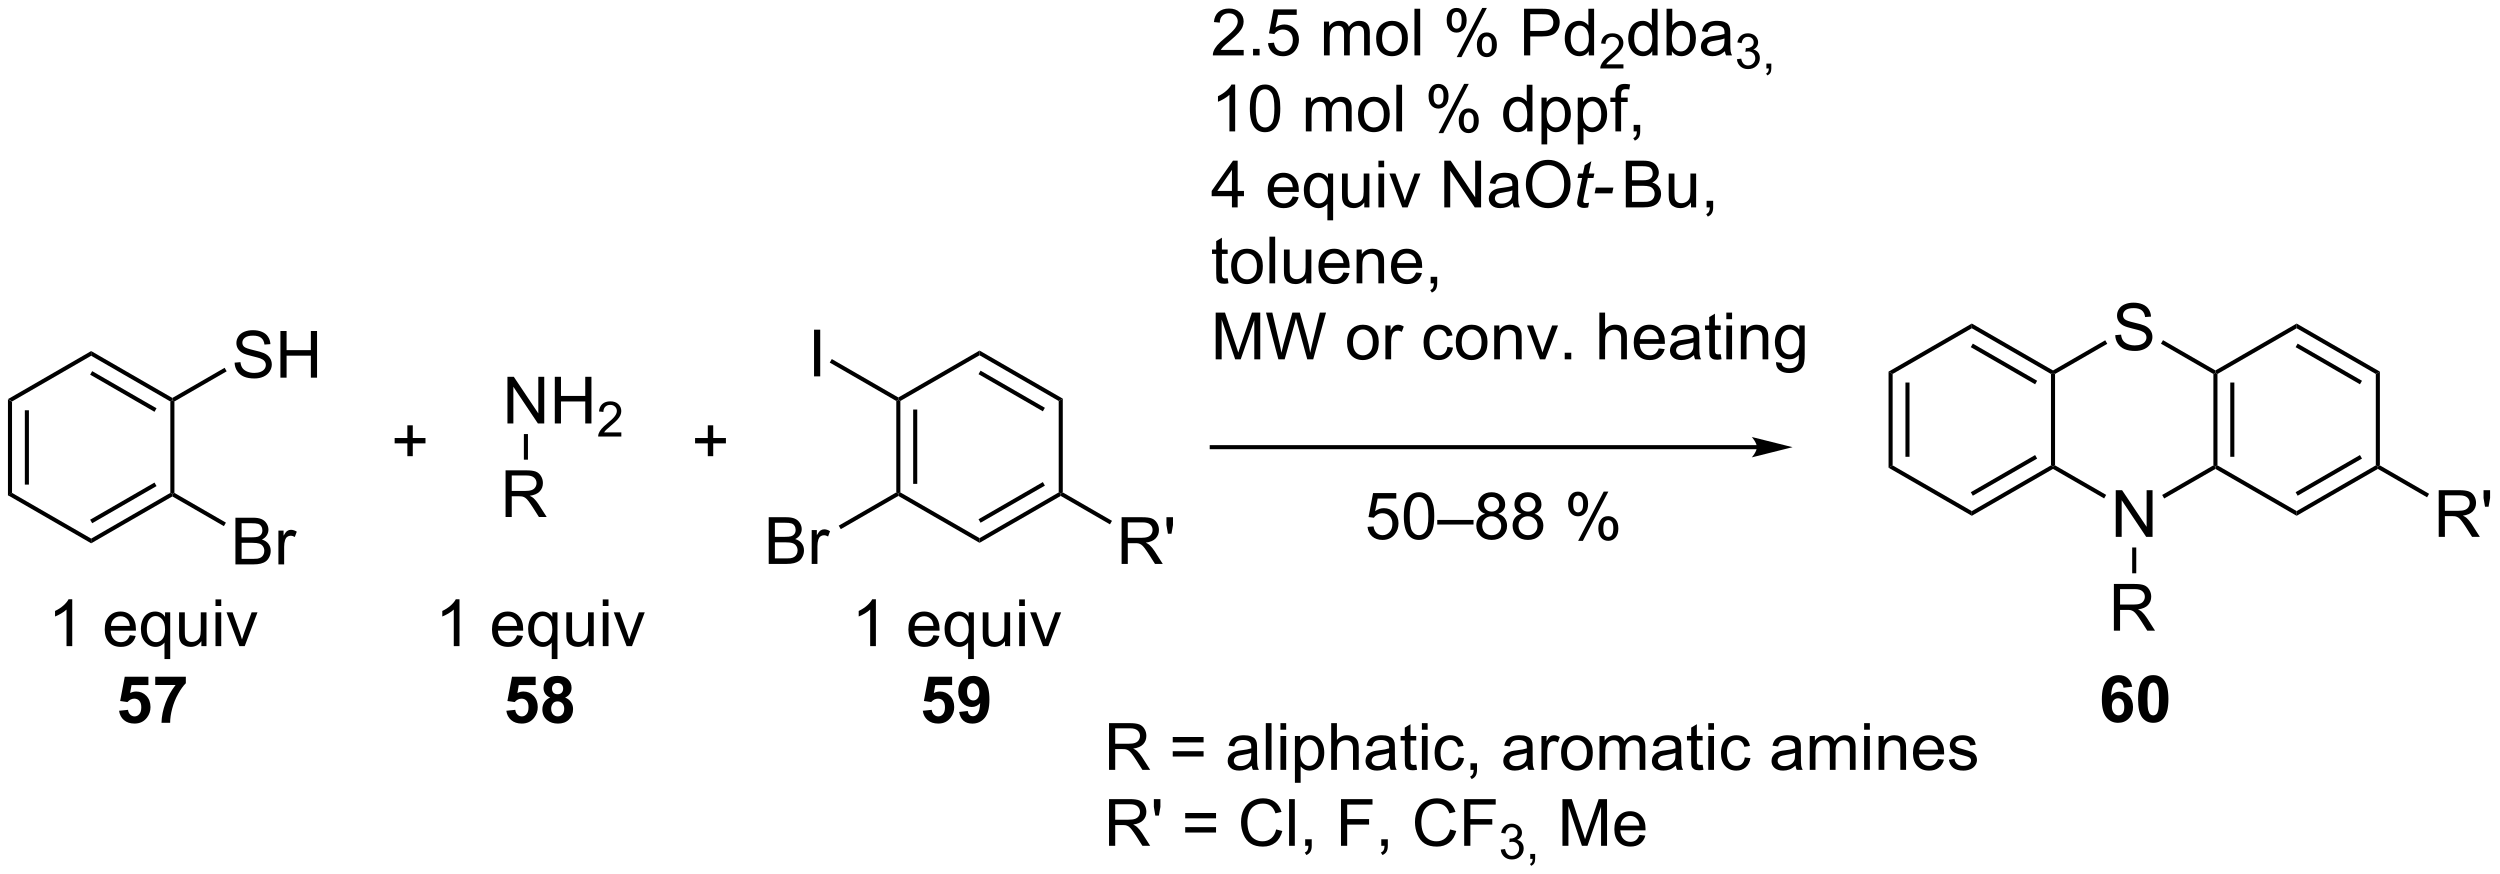 <?xml version="1.0" encoding="UTF-8"?>
<!DOCTYPE svg PUBLIC '-//W3C//DTD SVG 1.0//EN'
          'http://www.w3.org/TR/2001/REC-SVG-20010904/DTD/svg10.dtd'>
<svg stroke-dasharray="none" shape-rendering="auto" xmlns="http://www.w3.org/2000/svg" font-family="'Dialog'" text-rendering="auto" width="841" fill-opacity="1" color-interpolation="auto" color-rendering="auto" preserveAspectRatio="xMidYMid meet" font-size="12px" viewBox="0 0 841 294" fill="black" xmlns:xlink="http://www.w3.org/1999/xlink" stroke="black" image-rendering="auto" stroke-miterlimit="10" stroke-linecap="square" stroke-linejoin="miter" font-style="normal" stroke-width="1" height="294" stroke-dashoffset="0" font-weight="normal" stroke-opacity="1"
><!--Generated by the Batik Graphics2D SVG Generator--><defs id="genericDefs"
  /><g
  ><defs id="defs1"
    ><clipPath clipPathUnits="userSpaceOnUse" id="clipPath1"
      ><path d="M0.646 2.059 L315.763 2.059 L315.763 112.275 L0.646 112.275 L0.646 2.059 Z"
      /></clipPath
      ><clipPath clipPathUnits="userSpaceOnUse" id="clipPath2"
      ><path d="M6.287 5.429 L6.287 112.58 L312.642 112.58 L312.642 5.429 Z"
      /></clipPath
    ></defs
    ><g transform="scale(2.667,2.667) translate(-0.646,-2.059) matrix(1.029,0,0,1.029,-5.821,-3.525)"
    ><path d="M7.259 54.377 L7.759 54.666 L7.759 65.877 L7.259 66.166 ZM9.329 55.716 L9.329 64.826 L9.829 64.826 L9.829 55.716 Z" stroke="none" clip-path="url(#clipPath2)"
    /></g
    ><g transform="matrix(2.743,0,0,2.743,-17.244,-14.891)"
    ><path d="M7.259 66.166 L7.759 65.877 L17.468 71.483 L17.468 72.06 Z" stroke="none" clip-path="url(#clipPath2)"
    /></g
    ><g transform="matrix(2.743,0,0,2.743,-17.244,-14.891)"
    ><path d="M17.468 72.06 L17.468 71.483 L27.177 65.877 L27.427 66.021 L27.427 66.31 ZM17.593 69.598 L25.483 65.043 L25.233 64.61 L17.343 69.165 Z" stroke="none" clip-path="url(#clipPath2)"
    /></g
    ><g transform="matrix(2.743,0,0,2.743,-17.244,-14.891)"
    ><path d="M27.677 65.877 L27.427 66.021 L27.177 65.877 L27.177 54.666 L27.427 54.521 L27.677 54.666 Z" stroke="none" clip-path="url(#clipPath2)"
    /></g
    ><g transform="matrix(2.743,0,0,2.743,-17.244,-14.891)"
    ><path d="M27.427 54.233 L27.427 54.521 L27.177 54.666 L17.468 49.06 L17.468 48.483 ZM25.483 55.5 L17.593 50.945 L17.343 51.378 L25.233 55.933 Z" stroke="none" clip-path="url(#clipPath2)"
    /></g
    ><g transform="matrix(2.743,0,0,2.743,-17.244,-14.891)"
    ><path d="M17.468 48.483 L17.468 49.06 L7.759 54.666 L7.259 54.377 Z" stroke="none" clip-path="url(#clipPath2)"
    /></g
    ><g transform="matrix(2.743,0,0,2.743,-17.244,-14.891)"
    ><path d="M35.059 49.905 L35.775 49.843 Q35.824 50.272 36.009 50.548 Q36.197 50.824 36.587 50.994 Q36.978 51.163 37.465 51.163 Q37.9 51.163 38.23 51.035 Q38.564 50.905 38.725 50.681 Q38.887 50.457 38.887 50.192 Q38.887 49.921 38.73 49.72 Q38.574 49.52 38.215 49.382 Q37.986 49.293 37.197 49.103 Q36.408 48.913 36.09 48.746 Q35.681 48.53 35.478 48.212 Q35.277 47.895 35.277 47.499 Q35.277 47.067 35.522 46.689 Q35.77 46.311 36.241 46.116 Q36.715 45.921 37.293 45.921 Q37.931 45.921 38.415 46.127 Q38.902 46.332 39.163 46.731 Q39.426 47.129 39.447 47.632 L38.72 47.686 Q38.66 47.145 38.322 46.869 Q37.986 46.59 37.324 46.59 Q36.637 46.59 36.322 46.843 Q36.009 47.093 36.009 47.449 Q36.009 47.757 36.23 47.957 Q36.449 48.155 37.374 48.366 Q38.298 48.574 38.642 48.731 Q39.142 48.96 39.379 49.314 Q39.619 49.668 39.619 50.129 Q39.619 50.585 39.355 50.991 Q39.095 51.395 38.603 51.621 Q38.113 51.845 37.501 51.845 Q36.723 51.845 36.197 51.619 Q35.673 51.389 35.374 50.936 Q35.074 50.481 35.059 49.905 ZM40.676 51.746 L40.676 46.02 L41.434 46.02 L41.434 48.371 L44.41 48.371 L44.41 46.02 L45.168 46.02 L45.168 51.746 L44.41 51.746 L44.41 49.046 L41.434 49.046 L41.434 51.746 L40.676 51.746 Z" stroke="none" clip-path="url(#clipPath2)"
    /></g
    ><g transform="matrix(2.743,0,0,2.743,-17.244,-14.891)"
    ><path d="M27.677 54.666 L27.427 54.521 L27.427 54.233 L33.833 50.535 L34.083 50.968 Z" stroke="none" clip-path="url(#clipPath2)"
    /></g
    ><g transform="matrix(2.743,0,0,2.743,-17.244,-14.891)"
    ><path d="M35.16 74.646 L35.16 68.92 L37.309 68.92 Q37.965 68.92 38.361 69.094 Q38.759 69.266 38.983 69.628 Q39.207 69.99 39.207 70.383 Q39.207 70.751 39.007 71.076 Q38.809 71.399 38.408 71.599 Q38.926 71.751 39.205 72.118 Q39.486 72.485 39.486 72.985 Q39.486 73.388 39.314 73.735 Q39.145 74.079 38.895 74.266 Q38.645 74.454 38.267 74.55 Q37.892 74.646 37.345 74.646 L35.16 74.646 ZM35.918 71.326 L37.158 71.326 Q37.66 71.326 37.879 71.258 Q38.168 71.172 38.314 70.974 Q38.462 70.774 38.462 70.474 Q38.462 70.188 38.324 69.972 Q38.189 69.756 37.934 69.675 Q37.681 69.594 37.064 69.594 L35.918 69.594 L35.918 71.326 ZM35.918 73.969 L37.345 73.969 Q37.712 73.969 37.861 73.943 Q38.121 73.896 38.296 73.787 Q38.473 73.678 38.585 73.469 Q38.699 73.258 38.699 72.985 Q38.699 72.665 38.535 72.43 Q38.371 72.193 38.08 72.097 Q37.79 72.001 37.244 72.001 L35.918 72.001 L35.918 73.969 ZM40.431 74.646 L40.431 70.498 L41.064 70.498 L41.064 71.126 Q41.306 70.685 41.509 70.545 Q41.715 70.404 41.962 70.404 Q42.316 70.404 42.684 70.631 L42.441 71.282 Q42.184 71.131 41.926 71.131 Q41.697 71.131 41.512 71.269 Q41.33 71.407 41.251 71.654 Q41.134 72.029 41.134 72.474 L41.134 74.646 L40.431 74.646 Z" stroke="none" clip-path="url(#clipPath2)"
    /></g
    ><g transform="matrix(2.743,0,0,2.743,-17.244,-14.891)"
    ><path d="M27.427 66.31 L27.427 66.021 L27.677 65.877 L33.993 69.523 L33.743 69.956 Z" stroke="none" clip-path="url(#clipPath2)"
    /></g
    ><g transform="matrix(2.743,0,0,2.743,-17.244,-14.891)"
    ><path d="M68.519 57.362 L68.519 51.636 L69.297 51.636 L72.305 56.13 L72.305 51.636 L73.032 51.636 L73.032 57.362 L72.253 57.362 L69.245 52.862 L69.245 57.362 L68.519 57.362 ZM74.327 57.362 L74.327 51.636 L75.085 51.636 L75.085 53.987 L78.062 53.987 L78.062 51.636 L78.82 51.636 L78.82 57.362 L78.062 57.362 L78.062 54.662 L75.085 54.662 L75.085 57.362 L74.327 57.362 Z" stroke="none" clip-path="url(#clipPath2)"
    /></g
    ><g transform="matrix(2.743,0,0,2.743,-17.244,-14.891)"
    ><path d="M82.486 58.454 L82.486 58.962 L79.646 58.962 Q79.64 58.771 79.708 58.595 Q79.816 58.306 80.054 58.025 Q80.294 57.743 80.745 57.374 Q81.445 56.8 81.691 56.464 Q81.937 56.128 81.937 55.829 Q81.937 55.517 81.712 55.302 Q81.49 55.085 81.128 55.085 Q80.747 55.085 80.519 55.314 Q80.29 55.542 80.288 55.947 L79.745 55.892 Q79.802 55.284 80.165 54.968 Q80.529 54.65 81.14 54.65 Q81.759 54.65 82.118 54.993 Q82.48 55.335 82.48 55.841 Q82.48 56.099 82.374 56.349 Q82.269 56.597 82.023 56.872 Q81.779 57.148 81.21 57.628 Q80.736 58.027 80.601 58.169 Q80.466 58.312 80.378 58.454 L82.486 58.454 Z" stroke="none" clip-path="url(#clipPath2)"
    /></g
    ><g transform="matrix(2.743,0,0,2.743,-17.244,-14.891)"
    ><path d="M68.29 68.837 L68.29 63.111 L70.829 63.111 Q71.594 63.111 71.993 63.264 Q72.391 63.418 72.628 63.809 Q72.868 64.199 72.868 64.673 Q72.868 65.282 72.472 65.702 Q72.079 66.118 71.253 66.23 Q71.555 66.376 71.712 66.517 Q72.042 66.822 72.339 67.277 L73.337 68.837 L72.383 68.837 L71.626 67.644 Q71.292 67.129 71.076 66.855 Q70.862 66.582 70.693 66.472 Q70.524 66.363 70.347 66.322 Q70.219 66.293 69.925 66.293 L69.047 66.293 L69.047 68.837 L68.29 68.837 ZM69.047 65.637 L70.675 65.637 Q71.196 65.637 71.487 65.53 Q71.782 65.423 71.933 65.186 Q72.087 64.949 72.087 64.673 Q72.087 64.267 71.79 64.006 Q71.495 63.743 70.86 63.743 L69.047 63.743 L69.047 65.637 Z" stroke="none" clip-path="url(#clipPath2)"
    /></g
    ><g transform="matrix(2.743,0,0,2.743,-17.244,-14.891)"
    ><path d="M70.534 58.662 L71.034 58.662 L71.034 61.803 L70.534 61.803 Z" stroke="none" clip-path="url(#clipPath2)"
    /></g
    ><g transform="matrix(2.743,0,0,2.743,-17.244,-14.891)"
    ><path d="M116.207 54.606 L116.457 54.462 L116.707 54.606 L116.707 65.818 L116.457 65.962 L116.207 65.818 ZM118.277 55.657 L118.277 64.767 L118.777 64.767 L118.777 55.657 Z" stroke="none" clip-path="url(#clipPath2)"
    /></g
    ><g transform="matrix(2.743,0,0,2.743,-17.244,-14.891)"
    ><path d="M116.457 66.251 L116.457 65.962 L116.707 65.818 L126.417 71.423 L126.417 72.001 Z" stroke="none" clip-path="url(#clipPath2)"
    /></g
    ><g transform="matrix(2.743,0,0,2.743,-17.244,-14.891)"
    ><path d="M126.417 72.001 L126.417 71.423 L136.126 65.818 L136.376 65.962 L136.376 66.251 ZM126.542 69.538 L134.431 64.984 L134.181 64.55 L126.292 69.105 Z" stroke="none" clip-path="url(#clipPath2)"
    /></g
    ><g transform="matrix(2.743,0,0,2.743,-17.244,-14.891)"
    ><path d="M136.626 65.818 L136.376 65.962 L136.126 65.818 L136.126 54.606 L136.626 54.318 Z" stroke="none" clip-path="url(#clipPath2)"
    /></g
    ><g transform="matrix(2.743,0,0,2.743,-17.244,-14.891)"
    ><path d="M136.626 54.318 L136.126 54.606 L126.417 49.001 L126.417 48.423 ZM134.431 55.441 L126.542 50.886 L126.292 51.319 L134.181 55.874 Z" stroke="none" clip-path="url(#clipPath2)"
    /></g
    ><g transform="matrix(2.743,0,0,2.743,-17.244,-14.891)"
    ><path d="M126.417 48.423 L126.417 49.001 L116.707 54.606 L116.457 54.462 L116.457 54.173 Z" stroke="none" clip-path="url(#clipPath2)"
    /></g
    ><g transform="matrix(2.743,0,0,2.743,-17.244,-14.891)"
    ><path d="M106.121 51.587 L106.121 45.861 L106.878 45.861 L106.878 51.587 L106.121 51.587 Z" stroke="none" clip-path="url(#clipPath2)"
    /></g
    ><g transform="matrix(2.743,0,0,2.743,-17.244,-14.891)"
    ><path d="M116.457 54.173 L116.457 54.462 L116.207 54.606 L108.048 49.896 L108.298 49.463 Z" stroke="none" clip-path="url(#clipPath2)"
    /></g
    ><g transform="matrix(2.743,0,0,2.743,-17.244,-14.891)"
    ><path d="M100.561 74.587 L100.561 68.861 L102.709 68.861 Q103.365 68.861 103.761 69.035 Q104.16 69.207 104.384 69.569 Q104.608 69.931 104.608 70.324 Q104.608 70.691 104.407 71.017 Q104.209 71.34 103.808 71.54 Q104.326 71.691 104.605 72.058 Q104.886 72.426 104.886 72.926 Q104.886 73.329 104.714 73.676 Q104.545 74.019 104.295 74.207 Q104.045 74.394 103.667 74.491 Q103.292 74.587 102.746 74.587 L100.561 74.587 ZM101.319 71.267 L102.558 71.267 Q103.061 71.267 103.279 71.199 Q103.569 71.113 103.714 70.915 Q103.863 70.715 103.863 70.415 Q103.863 70.129 103.725 69.913 Q103.589 69.697 103.334 69.616 Q103.082 69.535 102.464 69.535 L101.319 69.535 L101.319 71.267 ZM101.319 73.91 L102.746 73.91 Q103.113 73.91 103.261 73.884 Q103.522 73.837 103.696 73.728 Q103.873 73.618 103.985 73.41 Q104.1 73.199 104.1 72.926 Q104.1 72.605 103.936 72.371 Q103.772 72.134 103.48 72.038 Q103.191 71.941 102.644 71.941 L101.319 71.941 L101.319 73.91 ZM105.832 74.587 L105.832 70.439 L106.464 70.439 L106.464 71.066 Q106.707 70.626 106.91 70.486 Q107.115 70.345 107.363 70.345 Q107.717 70.345 108.084 70.572 L107.842 71.222 Q107.584 71.072 107.326 71.072 Q107.097 71.072 106.912 71.21 Q106.73 71.347 106.652 71.595 Q106.535 71.97 106.535 72.415 L106.535 74.587 L105.832 74.587 Z" stroke="none" clip-path="url(#clipPath2)"
    /></g
    ><g transform="matrix(2.743,0,0,2.743,-17.244,-14.891)"
    ><path d="M116.207 65.818 L116.457 65.962 L116.457 66.251 L109.4 70.325 L109.15 69.892 Z" stroke="none" clip-path="url(#clipPath2)"
    /></g
    ><g transform="matrix(2.743,0,0,2.743,-17.244,-14.891)"
    ><path d="M143.84 74.587 L143.84 68.861 L146.38 68.861 Q147.145 68.861 147.544 69.014 Q147.942 69.168 148.179 69.558 Q148.419 69.949 148.419 70.423 Q148.419 71.032 148.023 71.452 Q147.63 71.868 146.804 71.98 Q147.106 72.126 147.262 72.267 Q147.593 72.572 147.89 73.027 L148.887 74.587 L147.934 74.587 L147.176 73.394 Q146.843 72.879 146.627 72.605 Q146.413 72.332 146.244 72.222 Q146.075 72.113 145.898 72.072 Q145.77 72.043 145.476 72.043 L144.598 72.043 L144.598 74.587 L143.84 74.587 ZM144.598 71.387 L146.226 71.387 Q146.747 71.387 147.038 71.28 Q147.333 71.173 147.484 70.936 Q147.637 70.699 147.637 70.423 Q147.637 70.017 147.34 69.756 Q147.046 69.493 146.411 69.493 L144.598 69.493 L144.598 71.387 ZM149.519 70.887 L149.339 69.816 L149.339 68.861 L150.141 68.861 L150.141 69.816 L149.954 70.887 L149.519 70.887 Z" stroke="none" clip-path="url(#clipPath2)"
    /></g
    ><g transform="matrix(2.743,0,0,2.743,-17.244,-14.891)"
    ><path d="M136.376 66.251 L136.376 65.962 L136.626 65.818 L142.66 69.302 L142.41 69.735 Z" stroke="none" clip-path="url(#clipPath2)"
    /></g
    ><g transform="matrix(2.743,0,0,2.743,-17.244,-14.891)"
    ><path d="M237.899 51.003 L238.399 51.292 L238.399 62.503 L237.899 62.792 ZM239.969 52.343 L239.969 61.452 L240.469 61.452 L240.469 52.343 Z" stroke="none" clip-path="url(#clipPath2)"
    /></g
    ><g transform="matrix(2.743,0,0,2.743,-17.244,-14.891)"
    ><path d="M237.899 62.792 L238.399 62.503 L248.108 68.109 L248.108 68.686 Z" stroke="none" clip-path="url(#clipPath2)"
    /></g
    ><g transform="matrix(2.743,0,0,2.743,-17.244,-14.891)"
    ><path d="M248.108 68.686 L248.108 68.109 L257.817 62.503 L258.067 62.647 L258.067 62.936 ZM248.233 66.224 L256.122 61.669 L255.872 61.236 L247.983 65.791 Z" stroke="none" clip-path="url(#clipPath2)"
    /></g
    ><g transform="matrix(2.743,0,0,2.743,-17.244,-14.891)"
    ><path d="M258.317 62.503 L258.067 62.647 L257.817 62.503 L257.817 51.292 L258.067 51.147 L258.317 51.292 Z" stroke="none" clip-path="url(#clipPath2)"
    /></g
    ><g transform="matrix(2.743,0,0,2.743,-17.244,-14.891)"
    ><path d="M258.067 50.859 L258.067 51.147 L257.817 51.292 L248.108 45.686 L248.108 45.109 ZM256.122 52.126 L248.233 47.571 L247.983 48.004 L255.872 52.559 Z" stroke="none" clip-path="url(#clipPath2)"
    /></g
    ><g transform="matrix(2.743,0,0,2.743,-17.244,-14.891)"
    ><path d="M248.108 45.109 L248.108 45.686 L238.399 51.292 L237.899 51.003 Z" stroke="none" clip-path="url(#clipPath2)"
    /></g
    ><g transform="matrix(2.743,0,0,2.743,-17.244,-14.891)"
    ><path d="M265.761 71.272 L265.761 65.546 L266.539 65.546 L269.547 70.041 L269.547 65.546 L270.274 65.546 L270.274 71.272 L269.495 71.272 L266.487 66.772 L266.487 71.272 L265.761 71.272 Z" stroke="none" clip-path="url(#clipPath2)"
    /></g
    ><g transform="matrix(2.743,0,0,2.743,-17.244,-14.891)"
    ><path d="M265.698 46.531 L266.414 46.469 Q266.464 46.898 266.649 47.175 Q266.836 47.45 267.227 47.62 Q267.618 47.789 268.105 47.789 Q268.539 47.789 268.87 47.661 Q269.204 47.531 269.365 47.307 Q269.526 47.083 269.526 46.818 Q269.526 46.547 269.37 46.346 Q269.214 46.146 268.855 46.008 Q268.625 45.919 267.836 45.729 Q267.047 45.539 266.73 45.372 Q266.321 45.156 266.118 44.839 Q265.917 44.521 265.917 44.125 Q265.917 43.693 266.162 43.315 Q266.409 42.938 266.881 42.742 Q267.355 42.547 267.933 42.547 Q268.571 42.547 269.055 42.753 Q269.542 42.958 269.803 43.357 Q270.066 43.755 270.086 44.258 L269.36 44.312 Q269.3 43.771 268.961 43.495 Q268.625 43.216 267.964 43.216 Q267.276 43.216 266.961 43.469 Q266.649 43.719 266.649 44.075 Q266.649 44.383 266.87 44.583 Q267.089 44.781 268.014 44.992 Q268.938 45.2 269.282 45.357 Q269.782 45.586 270.019 45.94 Q270.258 46.294 270.258 46.755 Q270.258 47.211 269.995 47.617 Q269.735 48.021 269.243 48.247 Q268.753 48.471 268.141 48.471 Q267.362 48.471 266.836 48.245 Q266.313 48.016 266.014 47.562 Q265.714 47.107 265.698 46.531 Z" stroke="none" clip-path="url(#clipPath2)"
    /></g
    ><g transform="matrix(2.743,0,0,2.743,-17.244,-14.891)"
    ><path d="M258.067 62.936 L258.067 62.647 L258.317 62.503 L264.586 66.122 L264.336 66.555 Z" stroke="none" clip-path="url(#clipPath2)"
    /></g
    ><g transform="matrix(2.743,0,0,2.743,-17.244,-14.891)"
    ><path d="M271.702 66.564 L271.452 66.131 L277.736 62.503 L277.986 62.647 L277.986 62.936 Z" stroke="none" clip-path="url(#clipPath2)"
    /></g
    ><g transform="matrix(2.743,0,0,2.743,-17.244,-14.891)"
    ><path d="M278.236 62.503 L277.986 62.647 L277.736 62.503 L277.736 51.292 L277.986 51.147 L278.236 51.292 ZM280.306 61.452 L280.306 52.343 L279.806 52.343 L279.806 61.452 Z" stroke="none" clip-path="url(#clipPath2)"
    /></g
    ><g transform="matrix(2.743,0,0,2.743,-17.244,-14.891)"
    ><path d="M277.986 50.859 L277.986 51.147 L277.736 51.292 L271.307 47.58 L271.557 47.147 Z" stroke="none" clip-path="url(#clipPath2)"
    /></g
    ><g transform="matrix(2.743,0,0,2.743,-17.244,-14.891)"
    ><path d="M264.472 47.161 L264.722 47.594 L258.317 51.292 L258.067 51.147 L258.067 50.859 Z" stroke="none" clip-path="url(#clipPath2)"
    /></g
    ><g transform="matrix(2.743,0,0,2.743,-17.244,-14.891)"
    ><path d="M277.986 62.936 L277.986 62.647 L278.236 62.503 L287.945 68.109 L287.945 68.686 Z" stroke="none" clip-path="url(#clipPath2)"
    /></g
    ><g transform="matrix(2.743,0,0,2.743,-17.244,-14.891)"
    ><path d="M287.945 68.686 L287.945 68.109 L297.654 62.503 L297.904 62.647 L297.904 62.936 ZM288.07 66.224 L295.959 61.669 L295.709 61.236 L287.82 65.791 Z" stroke="none" clip-path="url(#clipPath2)"
    /></g
    ><g transform="matrix(2.743,0,0,2.743,-17.244,-14.891)"
    ><path d="M298.154 62.503 L297.904 62.647 L297.654 62.503 L297.654 51.292 L298.154 51.003 Z" stroke="none" clip-path="url(#clipPath2)"
    /></g
    ><g transform="matrix(2.743,0,0,2.743,-17.244,-14.891)"
    ><path d="M298.154 51.003 L297.654 51.292 L287.945 45.686 L287.945 45.109 ZM295.959 52.126 L288.07 47.571 L287.82 48.004 L295.709 52.559 Z" stroke="none" clip-path="url(#clipPath2)"
    /></g
    ><g transform="matrix(2.743,0,0,2.743,-17.244,-14.891)"
    ><path d="M287.945 45.109 L287.945 45.686 L278.236 51.292 L277.986 51.147 L277.986 50.859 Z" stroke="none" clip-path="url(#clipPath2)"
    /></g
    ><g transform="matrix(2.743,0,0,2.743,-17.244,-14.891)"
    ><path d="M305.369 71.272 L305.369 65.546 L307.908 65.546 Q308.673 65.546 309.072 65.7 Q309.47 65.853 309.707 66.244 Q309.947 66.634 309.947 67.108 Q309.947 67.718 309.551 68.137 Q309.158 68.554 308.332 68.666 Q308.634 68.811 308.791 68.952 Q309.121 69.257 309.418 69.713 L310.416 71.272 L309.463 71.272 L308.705 70.08 Q308.371 69.564 308.155 69.291 Q307.942 69.017 307.772 68.908 Q307.603 68.798 307.426 68.757 Q307.298 68.728 307.004 68.728 L306.127 68.728 L306.127 71.272 L305.369 71.272 ZM306.127 68.072 L307.754 68.072 Q308.275 68.072 308.567 67.965 Q308.861 67.858 309.012 67.621 Q309.166 67.384 309.166 67.108 Q309.166 66.702 308.869 66.442 Q308.575 66.179 307.939 66.179 L306.127 66.179 L306.127 68.072 ZM311.047 67.572 L310.868 66.502 L310.868 65.546 L311.67 65.546 L311.67 66.502 L311.482 67.572 L311.047 67.572 Z" stroke="none" clip-path="url(#clipPath2)"
    /></g
    ><g transform="matrix(2.743,0,0,2.743,-17.244,-14.891)"
    ><path d="M297.904 62.936 L297.904 62.647 L298.154 62.503 L304.189 65.987 L303.939 66.42 Z" stroke="none" clip-path="url(#clipPath2)"
    /></g
    ><g transform="matrix(2.743,0,0,2.743,-17.244,-14.891)"
    ><path d="M221.75 60.021 L154.895 60.021 L154.645 60.021 L154.645 60.521 L154.895 60.521 L221.75 60.521 L222 60.521 L222 60.021 L221.75 60.021 ZM226.125 60.271 L221.125 59.021 C221.125 59.021 221.75 59.724 221.75 60.271 C221.75 60.818 221.125 61.521 221.125 61.521 Z" stroke="none" clip-path="url(#clipPath2)"
    /></g
    ><g transform="matrix(2.743,0,0,2.743,-17.244,-14.891)"
    ><path d="M56.245 61.374 L56.245 59.803 L54.686 59.803 L54.686 59.147 L56.245 59.147 L56.245 57.59 L56.91 57.59 L56.91 59.147 L58.467 59.147 L58.467 59.803 L56.91 59.803 L56.91 61.374 L56.245 61.374 Z" stroke="none" clip-path="url(#clipPath2)"
    /></g
    ><g transform="matrix(2.743,0,0,2.743,-17.244,-14.891)"
    ><path d="M93.091 61.374 L93.091 59.803 L91.531 59.803 L91.531 59.147 L93.091 59.147 L93.091 57.59 L93.755 57.59 L93.755 59.147 L95.312 59.147 L95.312 59.803 L93.755 59.803 L93.755 61.374 L93.091 61.374 Z" stroke="none" clip-path="url(#clipPath2)"
    /></g
    ><g transform="matrix(2.743,0,0,2.743,-17.244,-14.891)"
    ><path d="M158.813 11.549 L158.813 12.226 L155.027 12.226 Q155.019 11.971 155.11 11.737 Q155.253 11.351 155.571 10.976 Q155.891 10.601 156.493 10.109 Q157.425 9.344 157.753 8.896 Q158.081 8.448 158.081 8.049 Q158.081 7.633 157.782 7.346 Q157.485 7.057 157.003 7.057 Q156.495 7.057 156.191 7.362 Q155.886 7.667 155.883 8.206 L155.159 8.133 Q155.235 7.323 155.719 6.901 Q156.204 6.476 157.019 6.476 Q157.844 6.476 158.323 6.935 Q158.805 7.391 158.805 8.065 Q158.805 8.409 158.665 8.742 Q158.524 9.073 158.196 9.44 Q157.87 9.807 157.113 10.448 Q156.48 10.979 156.3 11.169 Q156.12 11.359 156.003 11.549 L158.813 11.549 ZM159.96 12.226 L159.96 11.424 L160.762 11.424 L160.762 12.226 L159.96 12.226 ZM161.79 10.726 L162.527 10.664 Q162.61 11.203 162.907 11.474 Q163.206 11.745 163.628 11.745 Q164.136 11.745 164.488 11.362 Q164.839 10.979 164.839 10.346 Q164.839 9.745 164.5 9.398 Q164.165 9.049 163.618 9.049 Q163.277 9.049 163.003 9.206 Q162.73 9.359 162.573 9.604 L161.915 9.518 L162.469 6.578 L165.316 6.578 L165.316 7.25 L163.032 7.25 L162.722 8.789 Q163.238 8.43 163.805 8.43 Q164.555 8.43 165.071 8.95 Q165.587 9.469 165.587 10.284 Q165.587 11.062 165.133 11.627 Q164.581 12.325 163.628 12.325 Q162.847 12.325 162.352 11.888 Q161.86 11.448 161.79 10.726 ZM168.657 12.226 L168.657 8.078 L169.284 8.078 L169.284 8.659 Q169.48 8.354 169.803 8.169 Q170.128 7.984 170.542 7.984 Q171.003 7.984 171.297 8.177 Q171.594 8.367 171.714 8.711 Q172.206 7.984 172.995 7.984 Q173.613 7.984 173.943 8.325 Q174.277 8.667 174.277 9.377 L174.277 12.226 L173.579 12.226 L173.579 9.612 Q173.579 9.19 173.508 9.005 Q173.441 8.82 173.261 8.708 Q173.081 8.594 172.839 8.594 Q172.402 8.594 172.113 8.885 Q171.823 9.174 171.823 9.815 L171.823 12.226 L171.12 12.226 L171.12 9.531 Q171.12 9.062 170.948 8.828 Q170.777 8.594 170.386 8.594 Q170.089 8.594 169.837 8.75 Q169.587 8.906 169.472 9.208 Q169.36 9.508 169.36 10.073 L169.36 12.226 L168.657 12.226 ZM175.058 10.151 Q175.058 9 175.698 8.445 Q176.235 7.984 177.003 7.984 Q177.86 7.984 178.402 8.544 Q178.946 9.104 178.946 10.094 Q178.946 10.893 178.704 11.354 Q178.464 11.812 178.006 12.068 Q177.547 12.32 177.003 12.32 Q176.133 12.32 175.594 11.763 Q175.058 11.203 175.058 10.151 ZM175.782 10.151 Q175.782 10.948 176.128 11.346 Q176.477 11.742 177.003 11.742 Q177.527 11.742 177.873 11.344 Q178.222 10.945 178.222 10.127 Q178.222 9.359 177.873 8.963 Q177.524 8.565 177.003 8.565 Q176.477 8.565 176.128 8.961 Q175.782 9.354 175.782 10.151 ZM179.754 12.226 L179.754 6.5 L180.458 6.5 L180.458 12.226 L179.754 12.226 ZM183.708 7.875 Q183.708 7.26 184.015 6.831 Q184.325 6.401 184.911 6.401 Q185.45 6.401 185.801 6.786 Q186.155 7.172 186.155 7.917 Q186.155 8.643 185.799 9.036 Q185.442 9.43 184.918 9.43 Q184.398 9.43 184.051 9.044 Q183.708 8.656 183.708 7.875 ZM184.929 6.885 Q184.668 6.885 184.494 7.112 Q184.32 7.338 184.32 7.945 Q184.32 8.495 184.494 8.721 Q184.671 8.945 184.929 8.945 Q185.195 8.945 185.369 8.719 Q185.543 8.492 185.543 7.891 Q185.543 7.336 185.366 7.112 Q185.192 6.885 184.929 6.885 ZM184.934 12.437 L188.067 6.401 L188.637 6.401 L185.515 12.437 L184.934 12.437 ZM187.411 10.883 Q187.411 10.266 187.718 9.838 Q188.028 9.409 188.616 9.409 Q189.155 9.409 189.51 9.794 Q189.864 10.18 189.864 10.924 Q189.864 11.651 189.504 12.044 Q189.148 12.437 188.622 12.437 Q188.101 12.437 187.754 12.049 Q187.411 11.659 187.411 10.883 ZM188.637 9.893 Q188.372 9.893 188.197 10.12 Q188.023 10.346 188.023 10.953 Q188.023 11.5 188.197 11.726 Q188.374 11.953 188.632 11.953 Q188.903 11.953 189.075 11.726 Q189.249 11.5 189.249 10.898 Q189.249 10.344 189.072 10.12 Q188.898 9.893 188.637 9.893 ZM193.195 12.226 L193.195 6.5 L195.356 6.5 Q195.926 6.5 196.226 6.555 Q196.648 6.625 196.931 6.823 Q197.218 7.018 197.393 7.375 Q197.567 7.729 197.567 8.156 Q197.567 8.885 197.101 9.393 Q196.637 9.898 195.421 9.898 L193.952 9.898 L193.952 12.226 L193.195 12.226 ZM193.952 9.221 L195.434 9.221 Q196.168 9.221 196.476 8.948 Q196.786 8.674 196.786 8.18 Q196.786 7.82 196.603 7.565 Q196.421 7.307 196.124 7.226 Q195.934 7.174 195.418 7.174 L193.952 7.174 L193.952 9.221 ZM201.132 12.226 L201.132 11.703 Q200.739 12.32 199.973 12.32 Q199.476 12.32 199.059 12.047 Q198.645 11.773 198.416 11.284 Q198.187 10.792 198.187 10.156 Q198.187 9.534 198.393 9.029 Q198.601 8.523 199.015 8.255 Q199.429 7.984 199.942 7.984 Q200.317 7.984 200.609 8.143 Q200.903 8.299 201.085 8.555 L201.085 6.5 L201.786 6.5 L201.786 12.226 L201.132 12.226 ZM198.911 10.156 Q198.911 10.953 199.247 11.349 Q199.583 11.742 200.038 11.742 Q200.499 11.742 200.822 11.364 Q201.145 10.987 201.145 10.213 Q201.145 9.362 200.817 8.963 Q200.489 8.565 200.007 8.565 Q199.538 8.565 199.223 8.948 Q198.911 9.331 198.911 10.156 Z" stroke="none" clip-path="url(#clipPath2)"
    /></g
    ><g transform="matrix(2.743,0,0,2.743,-17.244,-14.891)"
    ><path d="M205.384 13.319 L205.384 13.826 L202.544 13.826 Q202.538 13.635 202.607 13.459 Q202.714 13.17 202.952 12.889 Q203.193 12.608 203.644 12.239 Q204.343 11.664 204.589 11.329 Q204.835 10.992 204.835 10.694 Q204.835 10.381 204.611 10.166 Q204.388 9.95 204.027 9.95 Q203.646 9.95 203.417 10.178 Q203.189 10.407 203.187 10.811 L202.644 10.756 Q202.7 10.149 203.064 9.832 Q203.427 9.514 204.038 9.514 Q204.657 9.514 205.017 9.858 Q205.378 10.2 205.378 10.705 Q205.378 10.963 205.273 11.213 Q205.167 11.461 204.921 11.737 Q204.677 12.012 204.109 12.492 Q203.634 12.891 203.499 13.034 Q203.364 13.176 203.277 13.319 L205.384 13.319 Z" stroke="none" clip-path="url(#clipPath2)"
    /></g
    ><g transform="matrix(2.743,0,0,2.743,-17.244,-14.891)"
    ><path d="M208.918 12.226 L208.918 11.703 Q208.525 12.32 207.759 12.32 Q207.262 12.32 206.845 12.047 Q206.431 11.773 206.202 11.284 Q205.973 10.792 205.973 10.156 Q205.973 9.534 206.179 9.029 Q206.387 8.523 206.801 8.255 Q207.215 7.984 207.728 7.984 Q208.103 7.984 208.395 8.143 Q208.689 8.299 208.871 8.555 L208.871 6.5 L209.572 6.5 L209.572 12.226 L208.918 12.226 ZM206.697 10.156 Q206.697 10.953 207.033 11.349 Q207.369 11.742 207.824 11.742 Q208.285 11.742 208.608 11.364 Q208.931 10.987 208.931 10.213 Q208.931 9.362 208.603 8.963 Q208.275 8.565 207.793 8.565 Q207.324 8.565 207.009 8.948 Q206.697 9.331 206.697 10.156 ZM211.326 12.226 L210.672 12.226 L210.672 6.5 L211.375 6.5 L211.375 8.542 Q211.821 7.984 212.513 7.984 Q212.896 7.984 213.237 8.138 Q213.578 8.292 213.8 8.573 Q214.021 8.851 214.146 9.247 Q214.271 9.641 214.271 10.088 Q214.271 11.156 213.742 11.739 Q213.216 12.32 212.477 12.32 Q211.742 12.32 211.326 11.706 L211.326 12.226 ZM211.318 10.12 Q211.318 10.867 211.521 11.198 Q211.852 11.742 212.419 11.742 Q212.88 11.742 213.216 11.341 Q213.552 10.94 213.552 10.148 Q213.552 9.336 213.229 8.95 Q212.906 8.562 212.451 8.562 Q211.99 8.562 211.654 8.963 Q211.318 9.362 211.318 10.12 ZM217.832 11.713 Q217.442 12.047 217.08 12.185 Q216.72 12.32 216.306 12.32 Q215.621 12.32 215.254 11.987 Q214.887 11.651 214.887 11.133 Q214.887 10.828 215.025 10.575 Q215.166 10.323 215.389 10.172 Q215.613 10.018 215.895 9.94 Q216.103 9.885 216.52 9.836 Q217.371 9.734 217.775 9.594 Q217.778 9.448 217.778 9.409 Q217.778 8.979 217.58 8.805 Q217.309 8.565 216.778 8.565 Q216.283 8.565 216.046 8.739 Q215.809 8.914 215.697 9.354 L215.009 9.26 Q215.103 8.82 215.317 8.549 Q215.533 8.276 215.939 8.13 Q216.345 7.984 216.879 7.984 Q217.41 7.984 217.741 8.109 Q218.074 8.234 218.231 8.424 Q218.387 8.612 218.449 8.901 Q218.486 9.081 218.486 9.549 L218.486 10.487 Q218.486 11.469 218.53 11.729 Q218.574 11.987 218.707 12.226 L217.973 12.226 Q217.863 12.008 217.832 11.713 ZM217.775 10.143 Q217.392 10.299 216.626 10.409 Q216.192 10.471 216.012 10.549 Q215.832 10.627 215.733 10.779 Q215.637 10.93 215.637 11.112 Q215.637 11.393 215.85 11.581 Q216.064 11.768 216.473 11.768 Q216.879 11.768 217.194 11.591 Q217.512 11.414 217.66 11.104 Q217.775 10.867 217.775 10.401 L217.775 10.143 Z" stroke="none" clip-path="url(#clipPath2)"
    /></g
    ><g transform="matrix(2.743,0,0,2.743,-17.244,-14.891)"
    ><path d="M219.299 12.692 L219.826 12.621 Q219.918 13.071 220.135 13.268 Q220.354 13.465 220.668 13.465 Q221.039 13.465 221.295 13.207 Q221.553 12.95 221.553 12.569 Q221.553 12.205 221.315 11.971 Q221.078 11.735 220.711 11.735 Q220.563 11.735 220.34 11.793 L220.399 11.33 Q220.451 11.336 220.483 11.336 Q220.821 11.336 221.09 11.161 Q221.36 10.985 221.36 10.617 Q221.36 10.329 221.162 10.139 Q220.967 9.948 220.656 9.948 Q220.348 9.948 220.143 10.141 Q219.938 10.334 219.879 10.721 L219.352 10.627 Q219.449 10.096 219.791 9.805 Q220.135 9.514 220.645 9.514 Q220.996 9.514 221.291 9.664 Q221.588 9.815 221.744 10.076 Q221.901 10.336 221.901 10.629 Q221.901 10.909 221.75 11.137 Q221.602 11.366 221.309 11.5 Q221.69 11.588 221.901 11.866 Q222.112 12.141 222.112 12.557 Q222.112 13.12 221.701 13.512 Q221.291 13.903 220.664 13.903 Q220.1 13.903 219.725 13.567 Q219.352 13.229 219.299 12.692 ZM222.917 13.826 L222.917 13.225 L223.519 13.225 L223.519 13.826 Q223.519 14.159 223.402 14.362 Q223.284 14.565 223.029 14.676 L222.882 14.451 Q223.05 14.377 223.128 14.235 Q223.208 14.094 223.216 13.826 L222.917 13.826 Z" stroke="none" clip-path="url(#clipPath2)"
    /></g
    ><g transform="matrix(2.743,0,0,2.743,-17.244,-14.891)"
    ><path d="M157.766 21.543 L157.063 21.543 L157.063 17.061 Q156.808 17.304 156.396 17.546 Q155.985 17.788 155.657 17.91 L155.657 17.231 Q156.245 16.952 156.685 16.559 Q157.128 16.163 157.313 15.793 L157.766 15.793 L157.766 21.543 ZM159.567 18.718 Q159.567 17.702 159.775 17.085 Q159.984 16.465 160.395 16.129 Q160.809 15.793 161.434 15.793 Q161.895 15.793 162.241 15.978 Q162.59 16.163 162.817 16.515 Q163.043 16.863 163.171 17.366 Q163.301 17.866 163.301 18.718 Q163.301 19.726 163.093 20.345 Q162.887 20.965 162.473 21.304 Q162.062 21.642 161.434 21.642 Q160.606 21.642 160.132 21.046 Q159.567 20.332 159.567 18.718 ZM160.288 18.718 Q160.288 20.129 160.619 20.595 Q160.95 21.061 161.434 21.061 Q161.918 21.061 162.247 20.593 Q162.577 20.124 162.577 18.718 Q162.577 17.304 162.247 16.84 Q161.918 16.374 161.426 16.374 Q160.942 16.374 160.653 16.785 Q160.288 17.309 160.288 18.718 ZM166.434 21.543 L166.434 17.395 L167.062 17.395 L167.062 17.976 Q167.257 17.671 167.58 17.486 Q167.905 17.301 168.32 17.301 Q168.78 17.301 169.075 17.494 Q169.372 17.684 169.491 18.028 Q169.984 17.301 170.773 17.301 Q171.39 17.301 171.721 17.642 Q172.054 17.983 172.054 18.694 L172.054 21.543 L171.356 21.543 L171.356 18.929 Q171.356 18.507 171.286 18.322 Q171.218 18.137 171.038 18.025 Q170.859 17.91 170.616 17.91 Q170.179 17.91 169.89 18.202 Q169.601 18.491 169.601 19.132 L169.601 21.543 L168.898 21.543 L168.898 18.848 Q168.898 18.379 168.726 18.145 Q168.554 17.91 168.163 17.91 Q167.866 17.91 167.614 18.067 Q167.364 18.223 167.249 18.525 Q167.137 18.824 167.137 19.39 L167.137 21.543 L166.434 21.543 ZM172.835 19.468 Q172.835 18.317 173.476 17.762 Q174.012 17.301 174.78 17.301 Q175.637 17.301 176.179 17.861 Q176.723 18.421 176.723 19.41 Q176.723 20.21 176.481 20.671 Q176.241 21.129 175.783 21.384 Q175.325 21.637 174.78 21.637 Q173.911 21.637 173.372 21.08 Q172.835 20.52 172.835 19.468 ZM173.559 19.468 Q173.559 20.265 173.905 20.663 Q174.254 21.059 174.78 21.059 Q175.304 21.059 175.65 20.66 Q175.999 20.262 175.999 19.444 Q175.999 18.676 175.65 18.28 Q175.301 17.882 174.78 17.882 Q174.254 17.882 173.905 18.278 Q173.559 18.671 173.559 19.468 ZM177.532 21.543 L177.532 15.817 L178.235 15.817 L178.235 21.543 L177.532 21.543 ZM181.485 17.192 Q181.485 16.577 181.792 16.147 Q182.102 15.718 182.688 15.718 Q183.227 15.718 183.579 16.103 Q183.933 16.488 183.933 17.233 Q183.933 17.96 183.576 18.353 Q183.219 18.746 182.696 18.746 Q182.175 18.746 181.829 18.361 Q181.485 17.973 181.485 17.192 ZM182.706 16.202 Q182.446 16.202 182.271 16.429 Q182.097 16.655 182.097 17.262 Q182.097 17.811 182.271 18.038 Q182.448 18.262 182.706 18.262 Q182.972 18.262 183.146 18.035 Q183.321 17.809 183.321 17.207 Q183.321 16.653 183.144 16.429 Q182.969 16.202 182.706 16.202 ZM182.712 21.754 L185.844 15.718 L186.415 15.718 L183.292 21.754 L182.712 21.754 ZM185.188 20.199 Q185.188 19.582 185.495 19.155 Q185.805 18.726 186.394 18.726 Q186.933 18.726 187.287 19.111 Q187.641 19.496 187.641 20.241 Q187.641 20.968 187.282 21.361 Q186.925 21.754 186.399 21.754 Q185.878 21.754 185.532 21.366 Q185.188 20.976 185.188 20.199 ZM186.415 19.21 Q186.149 19.21 185.975 19.436 Q185.8 19.663 185.8 20.27 Q185.8 20.817 185.975 21.043 Q186.152 21.27 186.409 21.27 Q186.68 21.27 186.852 21.043 Q187.027 20.817 187.027 20.215 Q187.027 19.66 186.85 19.436 Q186.675 19.21 186.415 19.21 ZM193.573 21.543 L193.573 21.02 Q193.18 21.637 192.415 21.637 Q191.917 21.637 191.5 21.363 Q191.087 21.09 190.857 20.601 Q190.628 20.108 190.628 19.473 Q190.628 18.851 190.834 18.345 Q191.042 17.84 191.456 17.572 Q191.87 17.301 192.383 17.301 Q192.758 17.301 193.05 17.46 Q193.344 17.616 193.527 17.871 L193.527 15.817 L194.227 15.817 L194.227 21.543 L193.573 21.543 ZM191.352 19.473 Q191.352 20.27 191.688 20.666 Q192.024 21.059 192.48 21.059 Q192.941 21.059 193.264 20.681 Q193.587 20.304 193.587 19.53 Q193.587 18.679 193.258 18.28 Q192.93 17.882 192.448 17.882 Q191.98 17.882 191.665 18.265 Q191.352 18.647 191.352 19.473 ZM195.333 23.134 L195.333 17.395 L195.973 17.395 L195.973 17.934 Q196.2 17.616 196.484 17.46 Q196.77 17.301 197.176 17.301 Q197.708 17.301 198.114 17.574 Q198.52 17.848 198.726 18.345 Q198.934 18.843 198.934 19.436 Q198.934 20.074 198.705 20.585 Q198.476 21.093 198.041 21.366 Q197.606 21.637 197.124 21.637 Q196.773 21.637 196.494 21.488 Q196.215 21.34 196.036 21.113 L196.036 23.134 L195.333 23.134 ZM195.968 19.491 Q195.968 20.293 196.291 20.676 Q196.616 21.059 197.077 21.059 Q197.546 21.059 197.879 20.663 Q198.215 20.265 198.215 19.434 Q198.215 18.64 197.887 18.246 Q197.562 17.851 197.109 17.851 Q196.661 17.851 196.314 18.272 Q195.968 18.692 195.968 19.491 ZM199.782 23.134 L199.782 17.395 L200.422 17.395 L200.422 17.934 Q200.649 17.616 200.933 17.46 Q201.219 17.301 201.625 17.301 Q202.157 17.301 202.563 17.574 Q202.969 17.848 203.175 18.345 Q203.383 18.843 203.383 19.436 Q203.383 20.074 203.154 20.585 Q202.925 21.093 202.49 21.366 Q202.055 21.637 201.573 21.637 Q201.222 21.637 200.943 21.488 Q200.665 21.34 200.485 21.113 L200.485 23.134 L199.782 23.134 ZM200.417 19.491 Q200.417 20.293 200.74 20.676 Q201.066 21.059 201.527 21.059 Q201.995 21.059 202.329 20.663 Q202.665 20.265 202.665 19.434 Q202.665 18.64 202.337 18.246 Q202.011 17.851 201.558 17.851 Q201.11 17.851 200.764 18.272 Q200.417 18.692 200.417 19.491 ZM204.398 21.543 L204.398 17.942 L203.778 17.942 L203.778 17.395 L204.398 17.395 L204.398 16.952 Q204.398 16.535 204.473 16.332 Q204.575 16.059 204.83 15.89 Q205.085 15.718 205.546 15.718 Q205.843 15.718 206.202 15.788 L206.098 16.403 Q205.879 16.363 205.684 16.363 Q205.364 16.363 205.231 16.502 Q205.098 16.637 205.098 17.012 L205.098 17.395 L205.905 17.395 L205.905 17.942 L205.098 17.942 L205.098 21.543 L204.398 21.543 ZM206.636 21.543 L206.636 20.741 L207.438 20.741 L207.438 21.543 Q207.438 21.986 207.282 22.257 Q207.125 22.528 206.784 22.676 L206.589 22.377 Q206.813 22.278 206.917 22.087 Q207.024 21.9 207.034 21.543 L206.636 21.543 Z" stroke="none" clip-path="url(#clipPath2)"
    /></g
    ><g transform="matrix(2.743,0,0,2.743,-17.244,-14.891)"
    ><path d="M157.37 30.86 L157.37 29.488 L154.886 29.488 L154.886 28.844 L157.5 25.133 L158.073 25.133 L158.073 28.844 L158.847 28.844 L158.847 29.488 L158.073 29.488 L158.073 30.86 L157.37 30.86 ZM157.37 28.844 L157.37 26.261 L155.579 28.844 L157.37 28.844 ZM164.823 29.524 L165.55 29.613 Q165.378 30.25 164.912 30.602 Q164.448 30.954 163.727 30.954 Q162.816 30.954 162.282 30.394 Q161.75 29.831 161.75 28.821 Q161.75 27.774 162.29 27.196 Q162.829 26.618 163.688 26.618 Q164.519 26.618 165.045 27.185 Q165.573 27.75 165.573 28.777 Q165.573 28.839 165.571 28.964 L162.477 28.964 Q162.516 29.649 162.863 30.014 Q163.212 30.375 163.73 30.375 Q164.118 30.375 164.391 30.172 Q164.665 29.969 164.823 29.524 ZM162.516 28.386 L164.831 28.386 Q164.784 27.863 164.566 27.602 Q164.23 27.196 163.696 27.196 Q163.212 27.196 162.881 27.521 Q162.55 27.844 162.516 28.386 ZM169.077 32.451 L169.077 30.417 Q168.913 30.649 168.619 30.803 Q168.325 30.954 167.991 30.954 Q167.254 30.954 166.721 30.365 Q166.187 29.774 166.187 28.745 Q166.187 28.12 166.403 27.625 Q166.622 27.128 167.033 26.873 Q167.445 26.618 167.937 26.618 Q168.708 26.618 169.148 27.266 L169.148 26.712 L169.78 26.712 L169.78 32.451 L169.077 32.451 ZM166.911 28.774 Q166.911 29.573 167.247 29.974 Q167.583 30.375 168.051 30.375 Q168.499 30.375 168.822 29.995 Q169.148 29.613 169.148 28.837 Q169.148 28.008 168.806 27.592 Q168.465 27.172 168.004 27.172 Q167.546 27.172 167.228 27.56 Q166.911 27.948 166.911 28.774 ZM173.602 30.86 L173.602 30.25 Q173.118 30.954 172.284 30.954 Q171.917 30.954 171.6 30.813 Q171.282 30.672 171.125 30.459 Q170.972 30.245 170.909 29.938 Q170.868 29.73 170.868 29.282 L170.868 26.712 L171.571 26.712 L171.571 29.011 Q171.571 29.563 171.613 29.753 Q171.68 30.032 171.894 30.191 Q172.11 30.347 172.425 30.347 Q172.743 30.347 173.019 30.185 Q173.297 30.024 173.412 29.745 Q173.527 29.464 173.527 28.933 L173.527 26.712 L174.23 26.712 L174.23 30.86 L173.602 30.86 ZM175.335 25.941 L175.335 25.133 L176.038 25.133 L176.038 25.941 L175.335 25.941 ZM175.335 30.86 L175.335 26.712 L176.038 26.712 L176.038 30.86 L175.335 30.86 ZM178.261 30.86 L176.683 26.712 L177.425 26.712 L178.316 29.196 Q178.462 29.597 178.581 30.032 Q178.675 29.704 178.844 29.243 L179.766 26.712 L180.488 26.712 L178.917 30.86 L178.261 30.86 ZM183.413 30.86 L183.413 25.133 L184.192 25.133 L187.2 29.628 L187.2 25.133 L187.926 25.133 L187.926 30.86 L187.148 30.86 L184.14 26.36 L184.14 30.86 L183.413 30.86 ZM191.816 30.347 Q191.425 30.68 191.063 30.818 Q190.704 30.954 190.29 30.954 Q189.605 30.954 189.238 30.62 Q188.87 30.284 188.87 29.766 Q188.87 29.462 189.008 29.209 Q189.149 28.956 189.373 28.805 Q189.597 28.652 189.878 28.573 Q190.087 28.519 190.503 28.469 Q191.355 28.368 191.758 28.227 Q191.761 28.081 191.761 28.042 Q191.761 27.613 191.563 27.438 Q191.292 27.198 190.761 27.198 Q190.266 27.198 190.029 27.373 Q189.792 27.547 189.68 27.988 L188.993 27.894 Q189.087 27.454 189.3 27.183 Q189.516 26.909 189.922 26.764 Q190.329 26.618 190.863 26.618 Q191.394 26.618 191.725 26.743 Q192.058 26.868 192.214 27.058 Q192.37 27.245 192.433 27.534 Q192.469 27.714 192.469 28.183 L192.469 29.12 Q192.469 30.102 192.514 30.363 Q192.558 30.62 192.691 30.86 L191.956 30.86 Q191.847 30.641 191.816 30.347 ZM191.758 28.777 Q191.375 28.933 190.61 29.042 Q190.175 29.105 189.995 29.183 Q189.816 29.261 189.717 29.412 Q189.62 29.563 189.62 29.745 Q189.62 30.027 189.834 30.214 Q190.047 30.402 190.456 30.402 Q190.863 30.402 191.178 30.224 Q191.495 30.047 191.644 29.738 Q191.758 29.5 191.758 29.034 L191.758 28.777 ZM193.418 28.071 Q193.418 26.644 194.184 25.839 Q194.95 25.032 196.161 25.032 Q196.952 25.032 197.588 25.412 Q198.226 25.79 198.559 26.467 Q198.895 27.144 198.895 28.003 Q198.895 28.875 198.543 29.563 Q198.192 30.25 197.546 30.605 Q196.903 30.959 196.155 30.959 Q195.348 30.959 194.71 30.568 Q194.075 30.175 193.747 29.5 Q193.418 28.823 193.418 28.071 ZM194.2 28.081 Q194.2 29.118 194.754 29.714 Q195.312 30.308 196.153 30.308 Q197.007 30.308 197.559 29.706 Q198.114 29.105 198.114 28 Q198.114 27.3 197.877 26.779 Q197.64 26.258 197.184 25.972 Q196.731 25.683 196.163 25.683 Q195.359 25.683 194.778 26.238 Q194.2 26.79 194.2 28.081 Z" stroke="none" clip-path="url(#clipPath2)"
    /></g
    ><g transform="matrix(2.743,0,0,2.743,-17.244,-14.891)"
    ><path d="M201.172 30.284 L201.055 30.865 Q200.8 30.93 200.563 30.93 Q200.141 30.93 199.891 30.722 Q199.704 30.566 199.704 30.297 Q199.704 30.159 199.805 29.667 L200.308 27.258 L199.75 27.258 L199.863 26.712 L200.422 26.712 L200.636 25.691 L201.446 25.204 L201.128 26.712 L201.823 26.712 L201.706 27.258 L201.016 27.258 L200.534 29.55 Q200.446 29.988 200.446 30.073 Q200.446 30.198 200.516 30.266 Q200.589 30.331 200.753 30.331 Q200.988 30.331 201.172 30.284 ZM201.848 29.141 L201.997 28.433 L204.153 28.433 L204.007 29.141 L201.848 29.141 Z" stroke="none" clip-path="url(#clipPath2)"
    /></g
    ><g transform="matrix(2.743,0,0,2.743,-17.244,-14.891)"
    ><path d="M205.674 30.86 L205.674 25.133 L207.822 25.133 Q208.478 25.133 208.874 25.308 Q209.273 25.48 209.497 25.842 Q209.721 26.204 209.721 26.597 Q209.721 26.964 209.52 27.29 Q209.322 27.613 208.921 27.813 Q209.439 27.964 209.718 28.331 Q209.999 28.698 209.999 29.198 Q209.999 29.602 209.827 29.948 Q209.658 30.292 209.408 30.48 Q209.158 30.667 208.78 30.764 Q208.405 30.86 207.859 30.86 L205.674 30.86 ZM206.431 27.54 L207.671 27.54 Q208.174 27.54 208.393 27.472 Q208.681 27.386 208.827 27.188 Q208.976 26.988 208.976 26.688 Q208.976 26.402 208.838 26.185 Q208.702 25.969 208.447 25.889 Q208.195 25.808 207.577 25.808 L206.431 25.808 L206.431 27.54 ZM206.431 30.183 L207.859 30.183 Q208.226 30.183 208.374 30.157 Q208.635 30.11 208.809 30 Q208.986 29.891 209.098 29.683 Q209.213 29.472 209.213 29.198 Q209.213 28.878 209.049 28.644 Q208.885 28.407 208.593 28.31 Q208.304 28.214 207.757 28.214 L206.431 28.214 L206.431 30.183 ZM213.671 30.86 L213.671 30.25 Q213.187 30.954 212.353 30.954 Q211.986 30.954 211.668 30.813 Q211.351 30.672 211.195 30.459 Q211.041 30.245 210.978 29.938 Q210.937 29.73 210.937 29.282 L210.937 26.712 L211.64 26.712 L211.64 29.011 Q211.64 29.563 211.681 29.753 Q211.749 30.032 211.963 30.191 Q212.179 30.347 212.494 30.347 Q212.812 30.347 213.088 30.185 Q213.366 30.024 213.481 29.745 Q213.596 29.464 213.596 28.933 L213.596 26.712 L214.299 26.712 L214.299 30.86 L213.671 30.86 ZM215.584 30.86 L215.584 30.058 L216.386 30.058 L216.386 30.86 Q216.386 31.303 216.23 31.573 Q216.073 31.844 215.732 31.993 L215.537 31.693 Q215.761 31.594 215.865 31.404 Q215.972 31.217 215.982 30.86 L215.584 30.86 Z" stroke="none" clip-path="url(#clipPath2)"
    /></g
    ><g transform="matrix(2.743,0,0,2.743,-17.244,-14.891)"
    ><path d="M156.847 39.546 L156.948 40.169 Q156.652 40.231 156.417 40.231 Q156.034 40.231 155.823 40.111 Q155.613 39.989 155.527 39.791 Q155.441 39.593 155.441 38.96 L155.441 36.575 L154.925 36.575 L154.925 36.028 L155.441 36.028 L155.441 34.999 L156.141 34.578 L156.141 36.028 L156.847 36.028 L156.847 36.575 L156.141 36.575 L156.141 38.999 Q156.141 39.301 156.178 39.387 Q156.214 39.473 156.297 39.526 Q156.383 39.575 156.54 39.575 Q156.657 39.575 156.847 39.546 ZM157.273 38.101 Q157.273 36.95 157.913 36.395 Q158.45 35.934 159.218 35.934 Q160.075 35.934 160.616 36.494 Q161.161 37.054 161.161 38.044 Q161.161 38.843 160.918 39.304 Q160.679 39.762 160.221 40.018 Q159.762 40.27 159.218 40.27 Q158.348 40.27 157.809 39.713 Q157.273 39.153 157.273 38.101 ZM157.997 38.101 Q157.997 38.898 158.343 39.296 Q158.692 39.692 159.218 39.692 Q159.741 39.692 160.088 39.294 Q160.437 38.895 160.437 38.078 Q160.437 37.309 160.088 36.913 Q159.739 36.515 159.218 36.515 Q158.692 36.515 158.343 36.911 Q157.997 37.304 157.997 38.101 ZM161.969 40.176 L161.969 34.45 L162.672 34.45 L162.672 40.176 L161.969 40.176 ZM166.481 40.176 L166.481 39.567 Q165.997 40.27 165.163 40.27 Q164.796 40.27 164.478 40.13 Q164.161 39.989 164.004 39.776 Q163.851 39.562 163.788 39.255 Q163.747 39.046 163.747 38.598 L163.747 36.028 L164.45 36.028 L164.45 38.328 Q164.45 38.88 164.491 39.07 Q164.559 39.348 164.773 39.507 Q164.989 39.663 165.304 39.663 Q165.622 39.663 165.898 39.502 Q166.176 39.341 166.291 39.062 Q166.405 38.781 166.405 38.249 L166.405 36.028 L167.109 36.028 L167.109 40.176 L166.481 40.176 ZM171.05 38.841 L171.777 38.929 Q171.605 39.567 171.139 39.919 Q170.675 40.27 169.954 40.27 Q169.042 40.27 168.508 39.71 Q167.977 39.148 167.977 38.137 Q167.977 37.091 168.516 36.512 Q169.055 35.934 169.915 35.934 Q170.745 35.934 171.271 36.502 Q171.8 37.067 171.8 38.093 Q171.8 38.156 171.797 38.281 L168.704 38.281 Q168.743 38.966 169.089 39.33 Q169.438 39.692 169.956 39.692 Q170.344 39.692 170.618 39.489 Q170.891 39.286 171.05 38.841 ZM168.743 37.703 L171.058 37.703 Q171.011 37.179 170.792 36.919 Q170.456 36.512 169.922 36.512 Q169.438 36.512 169.107 36.838 Q168.777 37.161 168.743 37.703 ZM172.661 40.176 L172.661 36.028 L173.293 36.028 L173.293 36.617 Q173.749 35.934 174.614 35.934 Q174.989 35.934 175.301 36.07 Q175.616 36.203 175.773 36.421 Q175.929 36.64 175.991 36.942 Q176.03 37.137 176.03 37.624 L176.03 40.176 L175.327 40.176 L175.327 37.653 Q175.327 37.223 175.244 37.01 Q175.163 36.796 174.955 36.671 Q174.747 36.544 174.465 36.544 Q174.015 36.544 173.689 36.83 Q173.364 37.114 173.364 37.911 L173.364 40.176 L172.661 40.176 ZM179.948 38.841 L180.675 38.929 Q180.503 39.567 180.037 39.919 Q179.573 40.27 178.852 40.27 Q177.941 40.27 177.407 39.71 Q176.875 39.148 176.875 38.137 Q176.875 37.091 177.415 36.512 Q177.954 35.934 178.813 35.934 Q179.644 35.934 180.17 36.502 Q180.698 37.067 180.698 38.093 Q180.698 38.156 180.696 38.281 L177.602 38.281 Q177.641 38.966 177.988 39.33 Q178.337 39.692 178.855 39.692 Q179.243 39.692 179.516 39.489 Q179.79 39.286 179.948 38.841 ZM177.641 37.703 L179.956 37.703 Q179.909 37.179 179.691 36.919 Q179.355 36.512 178.821 36.512 Q178.337 36.512 178.006 36.838 Q177.675 37.161 177.641 37.703 ZM181.741 40.176 L181.741 39.374 L182.543 39.374 L182.543 40.176 Q182.543 40.619 182.387 40.89 Q182.231 41.161 181.89 41.309 L181.695 41.01 Q181.918 40.911 182.023 40.721 Q182.129 40.533 182.14 40.176 L181.741 40.176 Z" stroke="none" clip-path="url(#clipPath2)"
    /></g
    ><g transform="matrix(2.743,0,0,2.743,-17.244,-14.891)"
    ><path d="M155.378 49.493 L155.378 43.767 L156.519 43.767 L157.875 47.821 Q158.063 48.386 158.149 48.668 Q158.245 48.355 158.454 47.751 L159.823 43.767 L160.844 43.767 L160.844 49.493 L160.113 49.493 L160.113 44.699 L158.448 49.493 L157.766 49.493 L156.11 44.618 L156.11 49.493 L155.378 49.493 ZM163.066 49.493 L161.547 43.767 L162.323 43.767 L163.196 47.519 Q163.337 48.11 163.438 48.691 Q163.657 47.774 163.696 47.634 L164.784 43.767 L165.698 43.767 L166.519 46.665 Q166.829 47.743 166.964 48.691 Q167.073 48.149 167.25 47.446 L168.149 43.767 L168.909 43.767 L167.339 49.493 L166.61 49.493 L165.402 45.129 Q165.25 44.582 165.222 44.457 Q165.133 44.853 165.055 45.129 L163.839 49.493 L163.066 49.493 ZM171.488 47.418 Q171.488 46.267 172.128 45.712 Q172.665 45.251 173.433 45.251 Q174.29 45.251 174.831 45.811 Q175.375 46.371 175.375 47.36 Q175.375 48.16 175.133 48.621 Q174.894 49.079 174.435 49.334 Q173.977 49.587 173.433 49.587 Q172.563 49.587 172.024 49.03 Q171.488 48.47 171.488 47.418 ZM172.212 47.418 Q172.212 48.215 172.558 48.613 Q172.907 49.009 173.433 49.009 Q173.956 49.009 174.303 48.61 Q174.652 48.212 174.652 47.394 Q174.652 46.626 174.303 46.23 Q173.954 45.832 173.433 45.832 Q172.907 45.832 172.558 46.228 Q172.212 46.621 172.212 47.418 ZM176.192 49.493 L176.192 45.345 L176.825 45.345 L176.825 45.972 Q177.067 45.532 177.27 45.392 Q177.476 45.251 177.723 45.251 Q178.077 45.251 178.445 45.478 L178.202 46.129 Q177.945 45.978 177.687 45.978 Q177.458 45.978 177.273 46.116 Q177.09 46.254 177.012 46.501 Q176.895 46.876 176.895 47.321 L176.895 49.493 L176.192 49.493 ZM183.792 47.972 L184.485 48.063 Q184.37 48.777 183.904 49.183 Q183.438 49.587 182.758 49.587 Q181.907 49.587 181.389 49.03 Q180.87 48.472 180.87 47.433 Q180.87 46.761 181.092 46.259 Q181.316 45.754 181.771 45.504 Q182.227 45.251 182.761 45.251 Q183.438 45.251 183.868 45.592 Q184.297 45.933 184.417 46.563 L183.735 46.668 Q183.636 46.251 183.389 46.04 Q183.141 45.829 182.79 45.829 Q182.258 45.829 181.925 46.209 Q181.594 46.59 181.594 47.415 Q181.594 48.251 181.915 48.631 Q182.235 49.009 182.75 49.009 Q183.165 49.009 183.441 48.756 Q183.719 48.501 183.792 47.972 ZM184.823 47.418 Q184.823 46.267 185.464 45.712 Q186 45.251 186.769 45.251 Q187.625 45.251 188.167 45.811 Q188.712 46.371 188.712 47.36 Q188.712 48.16 188.469 48.621 Q188.23 49.079 187.771 49.334 Q187.313 49.587 186.769 49.587 Q185.899 49.587 185.36 49.03 Q184.823 48.47 184.823 47.418 ZM185.547 47.418 Q185.547 48.215 185.894 48.613 Q186.243 49.009 186.769 49.009 Q187.292 49.009 187.639 48.61 Q187.988 48.212 187.988 47.394 Q187.988 46.626 187.639 46.23 Q187.29 45.832 186.769 45.832 Q186.243 45.832 185.894 46.228 Q185.547 46.621 185.547 47.418 ZM189.536 49.493 L189.536 45.345 L190.168 45.345 L190.168 45.933 Q190.624 45.251 191.489 45.251 Q191.864 45.251 192.176 45.386 Q192.491 45.519 192.648 45.738 Q192.804 45.957 192.866 46.259 Q192.905 46.454 192.905 46.941 L192.905 49.493 L192.202 49.493 L192.202 46.97 Q192.202 46.54 192.119 46.327 Q192.038 46.113 191.83 45.988 Q191.622 45.86 191.34 45.86 Q190.89 45.86 190.564 46.147 Q190.239 46.431 190.239 47.228 L190.239 49.493 L189.536 49.493 ZM195.136 49.493 L193.558 45.345 L194.3 45.345 L195.191 47.829 Q195.337 48.23 195.456 48.665 Q195.55 48.337 195.719 47.876 L196.641 45.345 L197.363 45.345 L195.792 49.493 L195.136 49.493 ZM198.183 49.493 L198.183 48.691 L198.985 48.691 L198.985 49.493 L198.183 49.493 ZM202.43 49.493 L202.43 43.767 L203.133 43.767 L203.133 45.821 Q203.625 45.251 204.375 45.251 Q204.837 45.251 205.175 45.433 Q205.516 45.613 205.662 45.933 Q205.808 46.254 205.808 46.863 L205.808 49.493 L205.105 49.493 L205.105 46.863 Q205.105 46.337 204.875 46.097 Q204.649 45.855 204.23 45.855 Q203.917 45.855 203.641 46.019 Q203.368 46.181 203.25 46.459 Q203.133 46.735 203.133 47.222 L203.133 49.493 L202.43 49.493 ZM209.718 48.157 L210.445 48.246 Q210.273 48.884 209.806 49.235 Q209.343 49.587 208.622 49.587 Q207.71 49.587 207.176 49.027 Q206.645 48.465 206.645 47.454 Q206.645 46.407 207.184 45.829 Q207.723 45.251 208.583 45.251 Q209.413 45.251 209.939 45.819 Q210.468 46.384 210.468 47.41 Q210.468 47.472 210.465 47.597 L207.372 47.597 Q207.411 48.282 207.757 48.647 Q208.106 49.009 208.624 49.009 Q209.012 49.009 209.286 48.806 Q209.559 48.603 209.718 48.157 ZM207.411 47.019 L209.726 47.019 Q209.679 46.496 209.46 46.235 Q209.124 45.829 208.59 45.829 Q208.106 45.829 207.775 46.155 Q207.445 46.478 207.411 47.019 ZM214.034 48.98 Q213.644 49.313 213.282 49.452 Q212.922 49.587 212.508 49.587 Q211.823 49.587 211.456 49.254 Q211.089 48.918 211.089 48.399 Q211.089 48.095 211.227 47.842 Q211.368 47.59 211.592 47.438 Q211.816 47.285 212.097 47.207 Q212.305 47.152 212.722 47.103 Q213.573 47.001 213.977 46.86 Q213.98 46.715 213.98 46.675 Q213.98 46.246 213.782 46.071 Q213.511 45.832 212.98 45.832 Q212.485 45.832 212.248 46.006 Q212.011 46.181 211.899 46.621 L211.212 46.527 Q211.305 46.087 211.519 45.816 Q211.735 45.543 212.141 45.397 Q212.547 45.251 213.081 45.251 Q213.613 45.251 213.943 45.376 Q214.277 45.501 214.433 45.691 Q214.589 45.879 214.652 46.168 Q214.688 46.347 214.688 46.816 L214.688 47.754 Q214.688 48.735 214.732 48.996 Q214.777 49.254 214.909 49.493 L214.175 49.493 Q214.066 49.274 214.034 48.98 ZM213.977 47.41 Q213.594 47.566 212.829 47.675 Q212.394 47.738 212.214 47.816 Q212.034 47.894 211.935 48.045 Q211.839 48.196 211.839 48.379 Q211.839 48.66 212.053 48.847 Q212.266 49.035 212.675 49.035 Q213.081 49.035 213.396 48.858 Q213.714 48.681 213.863 48.371 Q213.977 48.134 213.977 47.668 L213.977 47.41 ZM217.312 48.863 L217.413 49.485 Q217.116 49.548 216.882 49.548 Q216.499 49.548 216.288 49.428 Q216.077 49.306 215.991 49.108 Q215.905 48.91 215.905 48.277 L215.905 45.892 L215.39 45.892 L215.39 45.345 L215.905 45.345 L215.905 44.316 L216.606 43.894 L216.606 45.345 L217.312 45.345 L217.312 45.892 L216.606 45.892 L216.606 48.316 Q216.606 48.618 216.643 48.704 Q216.679 48.79 216.762 48.842 Q216.848 48.892 217.004 48.892 Q217.122 48.892 217.312 48.863 ZM218.003 44.574 L218.003 43.767 L218.706 43.767 L218.706 44.574 L218.003 44.574 ZM218.003 49.493 L218.003 45.345 L218.706 45.345 L218.706 49.493 L218.003 49.493 ZM219.778 49.493 L219.778 45.345 L220.411 45.345 L220.411 45.933 Q220.866 45.251 221.731 45.251 Q222.106 45.251 222.418 45.386 Q222.734 45.519 222.89 45.738 Q223.046 45.957 223.109 46.259 Q223.148 46.454 223.148 46.941 L223.148 49.493 L222.445 49.493 L222.445 46.97 Q222.445 46.54 222.361 46.327 Q222.28 46.113 222.072 45.988 Q221.864 45.86 221.583 45.86 Q221.132 45.86 220.806 46.147 Q220.481 46.431 220.481 47.228 L220.481 49.493 L219.778 49.493 ZM224.097 49.837 L224.782 49.938 Q224.823 50.256 225.019 50.399 Q225.282 50.595 225.735 50.595 Q226.222 50.595 226.488 50.399 Q226.753 50.204 226.847 49.853 Q226.902 49.639 226.899 48.949 Q226.438 49.493 225.75 49.493 Q224.894 49.493 224.425 48.876 Q223.956 48.259 223.956 47.394 Q223.956 46.8 224.17 46.3 Q224.386 45.798 224.795 45.524 Q225.204 45.251 225.753 45.251 Q226.488 45.251 226.964 45.845 L226.964 45.345 L227.613 45.345 L227.613 48.931 Q227.613 49.899 227.415 50.303 Q227.219 50.709 226.79 50.944 Q226.363 51.178 225.738 51.178 Q224.995 51.178 224.537 50.842 Q224.081 50.509 224.097 49.837 ZM224.68 47.345 Q224.68 48.16 225.003 48.535 Q225.329 48.91 225.816 48.91 Q226.3 48.91 226.628 48.538 Q226.956 48.165 226.956 47.368 Q226.956 46.605 226.618 46.22 Q226.282 45.832 225.805 45.832 Q225.337 45.832 225.008 46.215 Q224.68 46.595 224.68 47.345 Z" stroke="none" clip-path="url(#clipPath2)"
    /></g
    ><g transform="matrix(2.743,0,0,2.743,-17.244,-14.891)"
    ><path d="M174 70.047 L174.737 69.985 Q174.82 70.524 175.117 70.795 Q175.417 71.065 175.839 71.065 Q176.346 71.065 176.698 70.683 Q177.049 70.3 177.049 69.667 Q177.049 69.065 176.711 68.719 Q176.375 68.37 175.828 68.37 Q175.487 68.37 175.214 68.526 Q174.94 68.68 174.784 68.925 L174.125 68.839 L174.68 65.899 L177.526 65.899 L177.526 66.571 L175.242 66.571 L174.932 68.11 Q175.448 67.75 176.016 67.75 Q176.766 67.75 177.281 68.271 Q177.797 68.789 177.797 69.605 Q177.797 70.383 177.344 70.948 Q176.792 71.646 175.839 71.646 Q175.057 71.646 174.562 71.209 Q174.07 70.769 174 70.047 ZM178.449 68.722 Q178.449 67.706 178.658 67.089 Q178.866 66.469 179.277 66.133 Q179.691 65.797 180.316 65.797 Q180.777 65.797 181.124 65.982 Q181.473 66.167 181.699 66.519 Q181.926 66.868 182.053 67.37 Q182.184 67.87 182.184 68.722 Q182.184 69.73 181.975 70.349 Q181.77 70.969 181.356 71.308 Q180.944 71.646 180.316 71.646 Q179.488 71.646 179.014 71.05 Q178.449 70.336 178.449 68.722 ZM179.171 68.722 Q179.171 70.133 179.501 70.599 Q179.832 71.065 180.316 71.065 Q180.801 71.065 181.129 70.597 Q181.46 70.128 181.46 68.722 Q181.46 67.308 181.129 66.844 Q180.801 66.378 180.309 66.378 Q179.824 66.378 179.535 66.789 Q179.171 67.313 179.171 68.722 ZM182.549 69.758 L182.549 69.19 L187 69.19 L187 69.758 L182.549 69.758 ZM188.428 68.44 Q187.991 68.282 187.78 67.985 Q187.569 67.688 187.569 67.274 Q187.569 66.649 188.017 66.224 Q188.468 65.797 189.215 65.797 Q189.965 65.797 190.421 66.232 Q190.879 66.667 190.879 67.292 Q190.879 67.69 190.668 67.987 Q190.46 68.282 190.035 68.44 Q190.561 68.612 190.837 68.995 Q191.113 69.378 191.113 69.909 Q191.113 70.644 190.593 71.146 Q190.074 71.646 189.225 71.646 Q188.379 71.646 187.858 71.144 Q187.34 70.641 187.34 69.891 Q187.34 69.331 187.621 68.956 Q187.905 68.579 188.428 68.44 ZM188.288 67.25 Q188.288 67.657 188.548 67.914 Q188.811 68.172 189.231 68.172 Q189.637 68.172 189.895 67.917 Q190.155 67.659 190.155 67.289 Q190.155 66.901 189.887 66.638 Q189.621 66.375 189.223 66.375 Q188.819 66.375 188.553 66.633 Q188.288 66.891 188.288 67.25 ZM188.061 69.894 Q188.061 70.196 188.204 70.477 Q188.348 70.758 188.629 70.912 Q188.91 71.065 189.233 71.065 Q189.738 71.065 190.066 70.743 Q190.395 70.417 190.395 69.917 Q190.395 69.409 190.056 69.079 Q189.718 68.745 189.21 68.745 Q188.715 68.745 188.387 69.073 Q188.061 69.401 188.061 69.894 ZM192.878 68.44 Q192.44 68.282 192.229 67.985 Q192.018 67.688 192.018 67.274 Q192.018 66.649 192.466 66.224 Q192.917 65.797 193.664 65.797 Q194.414 65.797 194.87 66.232 Q195.328 66.667 195.328 67.292 Q195.328 67.69 195.117 67.987 Q194.909 68.282 194.484 68.44 Q195.011 68.612 195.286 68.995 Q195.562 69.378 195.562 69.909 Q195.562 70.644 195.042 71.146 Q194.524 71.646 193.674 71.646 Q192.828 71.646 192.307 71.144 Q191.789 70.641 191.789 69.891 Q191.789 69.331 192.07 68.956 Q192.354 68.579 192.878 68.44 ZM192.737 67.25 Q192.737 67.657 192.997 67.914 Q193.261 68.172 193.68 68.172 Q194.086 68.172 194.344 67.917 Q194.604 67.659 194.604 67.289 Q194.604 66.901 194.336 66.638 Q194.07 66.375 193.672 66.375 Q193.268 66.375 193.003 66.633 Q192.737 66.891 192.737 67.25 ZM192.511 69.894 Q192.511 70.196 192.654 70.477 Q192.797 70.758 193.078 70.912 Q193.359 71.065 193.682 71.065 Q194.188 71.065 194.516 70.743 Q194.844 70.417 194.844 69.917 Q194.844 69.409 194.505 69.079 Q194.167 68.745 193.659 68.745 Q193.164 68.745 192.836 69.073 Q192.511 69.401 192.511 69.894 ZM198.602 67.196 Q198.602 66.581 198.909 66.151 Q199.219 65.722 199.805 65.722 Q200.344 65.722 200.695 66.107 Q201.049 66.493 201.049 67.237 Q201.049 67.964 200.693 68.357 Q200.336 68.75 199.812 68.75 Q199.292 68.75 198.945 68.365 Q198.602 67.977 198.602 67.196 ZM199.823 66.206 Q199.562 66.206 199.388 66.433 Q199.214 66.659 199.214 67.266 Q199.214 67.815 199.388 68.042 Q199.565 68.266 199.823 68.266 Q200.089 68.266 200.263 68.039 Q200.438 67.813 200.438 67.211 Q200.438 66.657 200.261 66.433 Q200.086 66.206 199.823 66.206 ZM199.828 71.758 L202.961 65.722 L203.531 65.722 L200.409 71.758 L199.828 71.758 ZM202.305 70.204 Q202.305 69.586 202.612 69.159 Q202.922 68.73 203.511 68.73 Q204.049 68.73 204.404 69.115 Q204.758 69.5 204.758 70.245 Q204.758 70.972 204.399 71.365 Q204.042 71.758 203.516 71.758 Q202.995 71.758 202.649 71.37 Q202.305 70.98 202.305 70.204 ZM203.531 69.214 Q203.266 69.214 203.091 69.44 Q202.917 69.667 202.917 70.274 Q202.917 70.821 203.091 71.047 Q203.268 71.274 203.526 71.274 Q203.797 71.274 203.969 71.047 Q204.143 70.821 204.143 70.219 Q204.143 69.664 203.966 69.44 Q203.792 69.214 203.531 69.214 Z" stroke="none" clip-path="url(#clipPath2)"
    /></g
    ><g transform="matrix(2.743,0,0,2.743,-17.244,-14.891)"
    ><path d="M265.532 82.772 L265.532 77.046 L268.071 77.046 Q268.836 77.046 269.235 77.2 Q269.633 77.353 269.87 77.744 Q270.11 78.134 270.11 78.608 Q270.11 79.218 269.714 79.637 Q269.321 80.054 268.495 80.166 Q268.797 80.311 268.954 80.452 Q269.284 80.757 269.581 81.213 L270.579 82.772 L269.625 82.772 L268.868 81.58 Q268.534 81.064 268.318 80.791 Q268.105 80.517 267.935 80.408 Q267.766 80.298 267.589 80.257 Q267.461 80.228 267.167 80.228 L266.289 80.228 L266.289 82.772 L265.532 82.772 ZM266.289 79.572 L267.917 79.572 Q268.438 79.572 268.73 79.465 Q269.024 79.358 269.175 79.121 Q269.329 78.884 269.329 78.608 Q269.329 78.202 269.032 77.942 Q268.737 77.679 268.102 77.679 L266.289 77.679 L266.289 79.572 Z" stroke="none" clip-path="url(#clipPath2)"
    /></g
    ><g transform="matrix(2.743,0,0,2.743,-17.244,-14.891)"
    ><path d="M267.776 72.572 L268.276 72.572 L268.276 75.738 L267.776 75.738 Z" stroke="none" clip-path="url(#clipPath2)"
    /></g
    ><g transform="matrix(2.743,0,0,2.743,-17.244,-14.891)"
    ><path d="M142.297 99.841 L142.297 94.115 L144.836 94.115 Q145.602 94.115 146 94.268 Q146.399 94.422 146.636 94.813 Q146.875 95.203 146.875 95.677 Q146.875 96.287 146.479 96.706 Q146.086 97.123 145.261 97.234 Q145.562 97.38 145.719 97.521 Q146.049 97.826 146.346 98.281 L147.344 99.841 L146.391 99.841 L145.633 98.649 Q145.299 98.133 145.083 97.859 Q144.87 97.586 144.701 97.477 Q144.531 97.367 144.354 97.326 Q144.227 97.297 143.932 97.297 L143.055 97.297 L143.055 99.841 L142.297 99.841 ZM143.055 96.641 L144.682 96.641 Q145.203 96.641 145.495 96.534 Q145.789 96.427 145.94 96.19 Q146.094 95.953 146.094 95.677 Q146.094 95.271 145.797 95.011 Q145.503 94.748 144.867 94.748 L143.055 94.748 L143.055 96.641 ZM153.893 96.474 L150.112 96.474 L150.112 95.818 L153.893 95.818 L153.893 96.474 ZM153.893 98.211 L150.112 98.211 L150.112 97.555 L153.893 97.555 L153.893 98.211 ZM159.796 99.328 Q159.405 99.662 159.043 99.8 Q158.684 99.935 158.27 99.935 Q157.585 99.935 157.218 99.602 Q156.85 99.266 156.85 98.748 Q156.85 98.443 156.988 98.19 Q157.129 97.938 157.353 97.787 Q157.577 97.633 157.858 97.555 Q158.066 97.5 158.483 97.451 Q159.335 97.349 159.738 97.209 Q159.741 97.063 159.741 97.024 Q159.741 96.594 159.543 96.419 Q159.272 96.18 158.741 96.18 Q158.246 96.18 158.009 96.354 Q157.772 96.529 157.66 96.969 L156.973 96.875 Q157.066 96.435 157.28 96.164 Q157.496 95.891 157.902 95.745 Q158.309 95.599 158.843 95.599 Q159.374 95.599 159.704 95.724 Q160.038 95.849 160.194 96.039 Q160.35 96.227 160.413 96.516 Q160.449 96.695 160.449 97.164 L160.449 98.102 Q160.449 99.084 160.494 99.344 Q160.538 99.602 160.671 99.841 L159.936 99.841 Q159.827 99.623 159.796 99.328 ZM159.738 97.758 Q159.356 97.914 158.59 98.024 Q158.155 98.086 157.975 98.164 Q157.796 98.242 157.697 98.393 Q157.6 98.544 157.6 98.727 Q157.6 99.008 157.814 99.195 Q158.027 99.383 158.436 99.383 Q158.843 99.383 159.158 99.206 Q159.475 99.029 159.624 98.719 Q159.738 98.482 159.738 98.016 L159.738 97.758 ZM161.524 99.841 L161.524 94.115 L162.227 94.115 L162.227 99.841 L161.524 99.841 ZM163.319 94.922 L163.319 94.115 L164.022 94.115 L164.022 94.922 L163.319 94.922 ZM163.319 99.841 L163.319 95.693 L164.022 95.693 L164.022 99.841 L163.319 99.841 ZM165.094 101.432 L165.094 95.693 L165.734 95.693 L165.734 96.232 Q165.961 95.914 166.245 95.758 Q166.531 95.599 166.938 95.599 Q167.469 95.599 167.875 95.873 Q168.281 96.146 168.487 96.643 Q168.695 97.141 168.695 97.734 Q168.695 98.373 168.466 98.883 Q168.237 99.391 167.802 99.664 Q167.367 99.935 166.886 99.935 Q166.534 99.935 166.255 99.787 Q165.977 99.638 165.797 99.412 L165.797 101.432 L165.094 101.432 ZM165.729 97.789 Q165.729 98.591 166.052 98.974 Q166.378 99.357 166.839 99.357 Q167.307 99.357 167.641 98.961 Q167.977 98.563 167.977 97.732 Q167.977 96.938 167.649 96.544 Q167.323 96.149 166.87 96.149 Q166.422 96.149 166.076 96.57 Q165.729 96.99 165.729 97.789 ZM169.543 99.841 L169.543 94.115 L170.246 94.115 L170.246 96.169 Q170.738 95.599 171.488 95.599 Q171.949 95.599 172.288 95.781 Q172.629 95.961 172.775 96.281 Q172.921 96.602 172.921 97.211 L172.921 99.841 L172.218 99.841 L172.218 97.211 Q172.218 96.685 171.988 96.445 Q171.762 96.203 171.343 96.203 Q171.03 96.203 170.754 96.367 Q170.481 96.529 170.363 96.807 Q170.246 97.084 170.246 97.57 L170.246 99.841 L169.543 99.841 ZM176.698 99.328 Q176.307 99.662 175.945 99.8 Q175.586 99.935 175.172 99.935 Q174.487 99.935 174.12 99.602 Q173.753 99.266 173.753 98.748 Q173.753 98.443 173.891 98.19 Q174.031 97.938 174.255 97.787 Q174.479 97.633 174.761 97.555 Q174.969 97.5 175.386 97.451 Q176.237 97.349 176.641 97.209 Q176.643 97.063 176.643 97.024 Q176.643 96.594 176.445 96.419 Q176.174 96.18 175.643 96.18 Q175.149 96.18 174.911 96.354 Q174.674 96.529 174.562 96.969 L173.875 96.875 Q173.969 96.435 174.182 96.164 Q174.399 95.891 174.805 95.745 Q175.211 95.599 175.745 95.599 Q176.276 95.599 176.607 95.724 Q176.94 95.849 177.096 96.039 Q177.253 96.227 177.315 96.516 Q177.352 96.695 177.352 97.164 L177.352 98.102 Q177.352 99.084 177.396 99.344 Q177.44 99.602 177.573 99.841 L176.839 99.841 Q176.729 99.623 176.698 99.328 ZM176.641 97.758 Q176.258 97.914 175.492 98.024 Q175.057 98.086 174.878 98.164 Q174.698 98.242 174.599 98.393 Q174.503 98.544 174.503 98.727 Q174.503 99.008 174.716 99.195 Q174.93 99.383 175.339 99.383 Q175.745 99.383 176.06 99.206 Q176.378 99.029 176.526 98.719 Q176.641 98.482 176.641 98.016 L176.641 97.758 ZM179.975 99.211 L180.077 99.834 Q179.78 99.896 179.546 99.896 Q179.163 99.896 178.952 99.776 Q178.741 99.654 178.655 99.456 Q178.569 99.258 178.569 98.625 L178.569 96.24 L178.053 96.24 L178.053 95.693 L178.569 95.693 L178.569 94.664 L179.27 94.242 L179.27 95.693 L179.975 95.693 L179.975 96.24 L179.27 96.24 L179.27 98.664 Q179.27 98.966 179.306 99.052 Q179.343 99.138 179.426 99.19 Q179.512 99.24 179.668 99.24 Q179.785 99.24 179.975 99.211 ZM180.667 94.922 L180.667 94.115 L181.37 94.115 L181.37 94.922 L180.667 94.922 ZM180.667 99.841 L180.667 95.693 L181.37 95.693 L181.37 99.841 L180.667 99.841 ZM185.147 98.32 L185.84 98.412 Q185.725 99.125 185.259 99.531 Q184.793 99.935 184.113 99.935 Q183.262 99.935 182.744 99.378 Q182.225 98.82 182.225 97.781 Q182.225 97.109 182.447 96.607 Q182.671 96.102 183.126 95.852 Q183.582 95.599 184.116 95.599 Q184.793 95.599 185.223 95.94 Q185.652 96.281 185.772 96.912 L185.09 97.016 Q184.991 96.599 184.744 96.388 Q184.496 96.177 184.145 96.177 Q183.613 96.177 183.28 96.557 Q182.949 96.938 182.949 97.763 Q182.949 98.599 183.27 98.979 Q183.59 99.357 184.106 99.357 Q184.52 99.357 184.796 99.104 Q185.074 98.849 185.147 98.32 ZM186.624 99.841 L186.624 99.039 L187.426 99.039 L187.426 99.841 Q187.426 100.284 187.27 100.555 Q187.113 100.826 186.772 100.974 L186.577 100.675 Q186.801 100.576 186.905 100.386 Q187.012 100.198 187.022 99.841 L186.624 99.841 ZM193.593 99.328 Q193.202 99.662 192.84 99.8 Q192.481 99.935 192.066 99.935 Q191.381 99.935 191.014 99.602 Q190.647 99.266 190.647 98.748 Q190.647 98.443 190.785 98.19 Q190.926 97.938 191.15 97.787 Q191.374 97.633 191.655 97.555 Q191.863 97.5 192.28 97.451 Q193.131 97.349 193.535 97.209 Q193.538 97.063 193.538 97.024 Q193.538 96.594 193.34 96.419 Q193.069 96.18 192.538 96.18 Q192.043 96.18 191.806 96.354 Q191.569 96.529 191.457 96.969 L190.77 96.875 Q190.863 96.435 191.077 96.164 Q191.293 95.891 191.699 95.745 Q192.106 95.599 192.639 95.599 Q193.171 95.599 193.501 95.724 Q193.835 95.849 193.991 96.039 Q194.147 96.227 194.21 96.516 Q194.246 96.695 194.246 97.164 L194.246 98.102 Q194.246 99.084 194.29 99.344 Q194.335 99.602 194.468 99.841 L193.733 99.841 Q193.624 99.623 193.593 99.328 ZM193.535 97.758 Q193.152 97.914 192.387 98.024 Q191.952 98.086 191.772 98.164 Q191.593 98.242 191.494 98.393 Q191.397 98.544 191.397 98.727 Q191.397 99.008 191.611 99.195 Q191.824 99.383 192.233 99.383 Q192.639 99.383 192.954 99.206 Q193.272 99.029 193.421 98.719 Q193.535 98.482 193.535 98.016 L193.535 97.758 ZM195.328 99.841 L195.328 95.693 L195.961 95.693 L195.961 96.32 Q196.203 95.88 196.406 95.74 Q196.612 95.599 196.859 95.599 Q197.214 95.599 197.581 95.826 L197.339 96.477 Q197.081 96.326 196.823 96.326 Q196.594 96.326 196.409 96.464 Q196.227 96.602 196.149 96.849 Q196.031 97.224 196.031 97.669 L196.031 99.841 L195.328 99.841 ZM197.737 97.766 Q197.737 96.615 198.378 96.06 Q198.914 95.599 199.682 95.599 Q200.539 95.599 201.081 96.159 Q201.625 96.719 201.625 97.709 Q201.625 98.508 201.383 98.969 Q201.143 99.427 200.685 99.682 Q200.227 99.935 199.682 99.935 Q198.812 99.935 198.274 99.378 Q197.737 98.818 197.737 97.766 ZM198.461 97.766 Q198.461 98.563 198.807 98.961 Q199.156 99.357 199.682 99.357 Q200.206 99.357 200.552 98.959 Q200.901 98.56 200.901 97.742 Q200.901 96.974 200.552 96.578 Q200.203 96.18 199.682 96.18 Q199.156 96.18 198.807 96.576 Q198.461 96.969 198.461 97.766 ZM202.449 99.841 L202.449 95.693 L203.077 95.693 L203.077 96.274 Q203.272 95.969 203.595 95.784 Q203.921 95.599 204.335 95.599 Q204.796 95.599 205.09 95.792 Q205.387 95.982 205.506 96.326 Q205.999 95.599 206.788 95.599 Q207.405 95.599 207.736 95.94 Q208.069 96.281 208.069 96.992 L208.069 99.841 L207.371 99.841 L207.371 97.227 Q207.371 96.805 207.301 96.62 Q207.233 96.435 207.053 96.323 Q206.874 96.209 206.631 96.209 Q206.194 96.209 205.905 96.5 Q205.616 96.789 205.616 97.43 L205.616 99.841 L204.913 99.841 L204.913 97.146 Q204.913 96.677 204.741 96.443 Q204.569 96.209 204.178 96.209 Q203.881 96.209 203.629 96.365 Q203.379 96.521 203.264 96.823 Q203.152 97.123 203.152 97.688 L203.152 99.841 L202.449 99.841 ZM211.819 99.328 Q211.428 99.662 211.066 99.8 Q210.707 99.935 210.293 99.935 Q209.608 99.935 209.241 99.602 Q208.874 99.266 208.874 98.748 Q208.874 98.443 209.012 98.19 Q209.152 97.938 209.376 97.787 Q209.6 97.633 209.881 97.555 Q210.09 97.5 210.506 97.451 Q211.358 97.349 211.762 97.209 Q211.764 97.063 211.764 97.024 Q211.764 96.594 211.566 96.419 Q211.296 96.18 210.764 96.18 Q210.27 96.18 210.033 96.354 Q209.796 96.529 209.684 96.969 L208.996 96.875 Q209.09 96.435 209.303 96.164 Q209.52 95.891 209.926 95.745 Q210.332 95.599 210.866 95.599 Q211.397 95.599 211.728 95.724 Q212.061 95.849 212.218 96.039 Q212.374 96.227 212.436 96.516 Q212.473 96.695 212.473 97.164 L212.473 98.102 Q212.473 99.084 212.517 99.344 Q212.561 99.602 212.694 99.841 L211.96 99.841 Q211.85 99.623 211.819 99.328 ZM211.762 97.758 Q211.379 97.914 210.613 98.024 Q210.178 98.086 209.999 98.164 Q209.819 98.242 209.72 98.393 Q209.624 98.544 209.624 98.727 Q209.624 99.008 209.837 99.195 Q210.051 99.383 210.46 99.383 Q210.866 99.383 211.181 99.206 Q211.499 99.029 211.647 98.719 Q211.762 98.482 211.762 98.016 L211.762 97.758 ZM215.096 99.211 L215.198 99.834 Q214.901 99.896 214.667 99.896 Q214.284 99.896 214.073 99.776 Q213.862 99.654 213.776 99.456 Q213.69 99.258 213.69 98.625 L213.69 96.24 L213.174 96.24 L213.174 95.693 L213.69 95.693 L213.69 94.664 L214.391 94.242 L214.391 95.693 L215.096 95.693 L215.096 96.24 L214.391 96.24 L214.391 98.664 Q214.391 98.966 214.427 99.052 Q214.464 99.138 214.547 99.19 Q214.633 99.24 214.789 99.24 Q214.906 99.24 215.096 99.211 ZM215.788 94.922 L215.788 94.115 L216.491 94.115 L216.491 94.922 L215.788 94.922 ZM215.788 99.841 L215.788 95.693 L216.491 95.693 L216.491 99.841 L215.788 99.841 ZM220.268 98.32 L220.961 98.412 Q220.846 99.125 220.38 99.531 Q219.914 99.935 219.234 99.935 Q218.383 99.935 217.865 99.378 Q217.346 98.82 217.346 97.781 Q217.346 97.109 217.568 96.607 Q217.792 96.102 218.247 95.852 Q218.703 95.599 219.237 95.599 Q219.914 95.599 220.344 95.94 Q220.774 96.281 220.893 96.912 L220.211 97.016 Q220.112 96.599 219.865 96.388 Q219.617 96.177 219.266 96.177 Q218.734 96.177 218.401 96.557 Q218.07 96.938 218.07 97.763 Q218.07 98.599 218.391 98.979 Q218.711 99.357 219.227 99.357 Q219.641 99.357 219.917 99.104 Q220.195 98.849 220.268 98.32 ZM226.491 99.328 Q226.1 99.662 225.738 99.8 Q225.379 99.935 224.965 99.935 Q224.28 99.935 223.913 99.602 Q223.546 99.266 223.546 98.748 Q223.546 98.443 223.684 98.19 Q223.824 97.938 224.048 97.787 Q224.272 97.633 224.553 97.555 Q224.762 97.5 225.178 97.451 Q226.03 97.349 226.434 97.209 Q226.436 97.063 226.436 97.024 Q226.436 96.594 226.238 96.419 Q225.968 96.18 225.436 96.18 Q224.941 96.18 224.704 96.354 Q224.468 96.529 224.356 96.969 L223.668 96.875 Q223.762 96.435 223.975 96.164 Q224.191 95.891 224.598 95.745 Q225.004 95.599 225.538 95.599 Q226.069 95.599 226.4 95.724 Q226.733 95.849 226.889 96.039 Q227.046 96.227 227.108 96.516 Q227.145 96.695 227.145 97.164 L227.145 98.102 Q227.145 99.084 227.189 99.344 Q227.233 99.602 227.366 99.841 L226.631 99.841 Q226.522 99.623 226.491 99.328 ZM226.434 97.758 Q226.051 97.914 225.285 98.024 Q224.85 98.086 224.671 98.164 Q224.491 98.242 224.392 98.393 Q224.296 98.544 224.296 98.727 Q224.296 99.008 224.509 99.195 Q224.723 99.383 225.131 99.383 Q225.538 99.383 225.853 99.206 Q226.171 99.029 226.319 98.719 Q226.434 98.482 226.434 98.016 L226.434 97.758 ZM228.234 99.841 L228.234 95.693 L228.862 95.693 L228.862 96.274 Q229.057 95.969 229.38 95.784 Q229.706 95.599 230.12 95.599 Q230.581 95.599 230.875 95.792 Q231.172 95.982 231.292 96.326 Q231.784 95.599 232.573 95.599 Q233.19 95.599 233.521 95.94 Q233.854 96.281 233.854 96.992 L233.854 99.841 L233.156 99.841 L233.156 97.227 Q233.156 96.805 233.086 96.62 Q233.018 96.435 232.839 96.323 Q232.659 96.209 232.417 96.209 Q231.979 96.209 231.69 96.5 Q231.401 96.789 231.401 97.43 L231.401 99.841 L230.698 99.841 L230.698 97.146 Q230.698 96.677 230.526 96.443 Q230.354 96.209 229.964 96.209 Q229.667 96.209 229.414 96.365 Q229.164 96.521 229.049 96.823 Q228.938 97.123 228.938 97.688 L228.938 99.841 L228.234 99.841 ZM234.901 94.922 L234.901 94.115 L235.604 94.115 L235.604 94.922 L234.901 94.922 ZM234.901 99.841 L234.901 95.693 L235.604 95.693 L235.604 99.841 L234.901 99.841 ZM236.676 99.841 L236.676 95.693 L237.309 95.693 L237.309 96.281 Q237.764 95.599 238.629 95.599 Q239.004 95.599 239.316 95.734 Q239.631 95.867 239.788 96.086 Q239.944 96.305 240.006 96.607 Q240.046 96.802 240.046 97.289 L240.046 99.841 L239.343 99.841 L239.343 97.318 Q239.343 96.888 239.259 96.675 Q239.178 96.461 238.97 96.336 Q238.762 96.209 238.481 96.209 Q238.03 96.209 237.704 96.495 Q237.379 96.779 237.379 97.576 L237.379 99.841 L236.676 99.841 ZM243.964 98.505 L244.69 98.594 Q244.518 99.232 244.052 99.584 Q243.589 99.935 242.867 99.935 Q241.956 99.935 241.422 99.375 Q240.891 98.813 240.891 97.802 Q240.891 96.755 241.43 96.177 Q241.969 95.599 242.828 95.599 Q243.659 95.599 244.185 96.167 Q244.714 96.732 244.714 97.758 Q244.714 97.82 244.711 97.945 L241.617 97.945 Q241.656 98.63 242.003 98.995 Q242.352 99.357 242.87 99.357 Q243.258 99.357 243.531 99.154 Q243.805 98.951 243.964 98.505 ZM241.656 97.367 L243.971 97.367 Q243.924 96.844 243.706 96.584 Q243.37 96.177 242.836 96.177 Q242.352 96.177 242.021 96.503 Q241.69 96.826 241.656 97.367 ZM245.293 98.602 L245.988 98.492 Q246.046 98.912 246.314 99.136 Q246.582 99.357 247.061 99.357 Q247.546 99.357 247.78 99.159 Q248.014 98.961 248.014 98.695 Q248.014 98.459 247.809 98.32 Q247.663 98.227 247.09 98.084 Q246.316 97.888 246.017 97.745 Q245.718 97.602 245.564 97.352 Q245.41 97.099 245.41 96.794 Q245.41 96.516 245.535 96.281 Q245.663 96.044 245.881 95.888 Q246.046 95.766 246.329 95.682 Q246.613 95.599 246.936 95.599 Q247.426 95.599 247.793 95.74 Q248.163 95.88 248.337 96.12 Q248.514 96.359 248.582 96.763 L247.895 96.857 Q247.848 96.537 247.621 96.357 Q247.397 96.177 246.988 96.177 Q246.504 96.177 246.296 96.339 Q246.09 96.498 246.09 96.711 Q246.09 96.849 246.176 96.959 Q246.262 97.07 246.444 97.146 Q246.551 97.185 247.066 97.326 Q247.811 97.524 248.106 97.651 Q248.402 97.779 248.569 98.021 Q248.738 98.263 248.738 98.623 Q248.738 98.974 248.533 99.284 Q248.327 99.594 247.939 99.766 Q247.553 99.935 247.066 99.935 Q246.256 99.935 245.832 99.599 Q245.41 99.263 245.293 98.602 Z" stroke="none" clip-path="url(#clipPath2)"
    /></g
    ><g transform="matrix(2.743,0,0,2.743,-17.244,-14.891)"
    ><path d="M142.297 109.158 L142.297 103.431 L144.836 103.431 Q145.602 103.431 146 103.585 Q146.399 103.739 146.636 104.129 Q146.875 104.52 146.875 104.994 Q146.875 105.603 146.479 106.023 Q146.086 106.439 145.261 106.551 Q145.562 106.697 145.719 106.838 Q146.049 107.142 146.346 107.598 L147.344 109.158 L146.391 109.158 L145.633 107.965 Q145.299 107.45 145.083 107.176 Q144.87 106.903 144.701 106.793 Q144.531 106.684 144.354 106.642 Q144.227 106.614 143.932 106.614 L143.055 106.614 L143.055 109.158 L142.297 109.158 ZM143.055 105.957 L144.682 105.957 Q145.203 105.957 145.495 105.851 Q145.789 105.744 145.94 105.507 Q146.094 105.27 146.094 104.994 Q146.094 104.588 145.797 104.327 Q145.503 104.064 144.867 104.064 L143.055 104.064 L143.055 105.957 ZM147.975 105.457 L147.796 104.387 L147.796 103.431 L148.598 103.431 L148.598 104.387 L148.41 105.457 L147.975 105.457 ZM155.421 105.791 L151.639 105.791 L151.639 105.135 L155.421 105.135 L155.421 105.791 ZM155.421 107.528 L151.639 107.528 L151.639 106.871 L155.421 106.871 L155.421 107.528 ZM162.792 107.15 L163.549 107.34 Q163.312 108.275 162.693 108.767 Q162.073 109.257 161.18 109.257 Q160.253 109.257 159.672 108.879 Q159.094 108.502 158.789 107.788 Q158.487 107.072 158.487 106.252 Q158.487 105.356 158.828 104.692 Q159.172 104.025 159.802 103.679 Q160.432 103.332 161.19 103.332 Q162.049 103.332 162.636 103.77 Q163.221 104.207 163.453 105.002 L162.706 105.176 Q162.508 104.551 162.128 104.267 Q161.75 103.981 161.174 103.981 Q160.516 103.981 160.07 104.299 Q159.628 104.614 159.448 105.148 Q159.268 105.681 159.268 106.246 Q159.268 106.978 159.482 107.523 Q159.695 108.067 160.143 108.338 Q160.594 108.606 161.117 108.606 Q161.753 108.606 162.193 108.239 Q162.636 107.871 162.792 107.15 ZM164.379 109.158 L164.379 103.431 L165.082 103.431 L165.082 109.158 L164.379 109.158 ZM166.354 109.158 L166.354 108.356 L167.156 108.356 L167.156 109.158 Q167.156 109.601 167 109.871 Q166.844 110.142 166.503 110.291 L166.307 109.991 Q166.531 109.892 166.636 109.702 Q166.742 109.515 166.753 109.158 L166.354 109.158 ZM170.745 109.158 L170.745 103.431 L174.609 103.431 L174.609 104.106 L171.503 104.106 L171.503 105.879 L174.19 105.879 L174.19 106.556 L171.503 106.556 L171.503 109.158 L170.745 109.158 ZM175.686 109.158 L175.686 108.356 L176.488 108.356 L176.488 109.158 Q176.488 109.601 176.332 109.871 Q176.176 110.142 175.835 110.291 L175.639 109.991 Q175.863 109.892 175.968 109.702 Q176.074 109.515 176.085 109.158 L175.686 109.158 ZM184.124 107.15 L184.881 107.34 Q184.645 108.275 184.025 108.767 Q183.405 109.257 182.512 109.257 Q181.585 109.257 181.004 108.879 Q180.426 108.502 180.121 107.788 Q179.819 107.072 179.819 106.252 Q179.819 105.356 180.16 104.692 Q180.504 104.025 181.134 103.679 Q181.764 103.332 182.522 103.332 Q183.381 103.332 183.968 103.77 Q184.553 104.207 184.785 105.002 L184.038 105.176 Q183.84 104.551 183.46 104.267 Q183.082 103.981 182.506 103.981 Q181.848 103.981 181.402 104.299 Q180.96 104.614 180.78 105.148 Q180.6 105.681 180.6 106.246 Q180.6 106.978 180.814 107.523 Q181.027 108.067 181.475 108.338 Q181.926 108.606 182.449 108.606 Q183.085 108.606 183.525 108.239 Q183.968 107.871 184.124 107.15 ZM185.854 109.158 L185.854 103.431 L189.719 103.431 L189.719 104.106 L186.612 104.106 L186.612 105.879 L189.299 105.879 L189.299 106.556 L186.612 106.556 L186.612 109.158 L185.854 109.158 Z" stroke="none" clip-path="url(#clipPath2)"
    /></g
    ><g transform="matrix(2.743,0,0,2.743,-17.244,-14.891)"
    ><path d="M190.337 109.623 L190.864 109.553 Q190.956 110.002 191.173 110.199 Q191.391 110.397 191.706 110.397 Q192.077 110.397 192.333 110.139 Q192.591 109.881 192.591 109.5 Q192.591 109.137 192.352 108.903 Q192.116 108.666 191.749 108.666 Q191.6 108.666 191.378 108.725 L191.436 108.262 Q191.489 108.268 191.52 108.268 Q191.858 108.268 192.128 108.092 Q192.397 107.916 192.397 107.549 Q192.397 107.26 192.2 107.07 Q192.005 106.879 191.694 106.879 Q191.386 106.879 191.18 107.073 Q190.975 107.266 190.917 107.653 L190.389 107.559 Q190.487 107.028 190.829 106.737 Q191.173 106.445 191.682 106.445 Q192.034 106.445 192.329 106.596 Q192.626 106.746 192.782 107.008 Q192.938 107.268 192.938 107.561 Q192.938 107.84 192.788 108.069 Q192.639 108.297 192.346 108.432 Q192.727 108.52 192.938 108.797 Q193.149 109.073 193.149 109.489 Q193.149 110.051 192.739 110.444 Q192.329 110.834 191.702 110.834 Q191.137 110.834 190.762 110.498 Q190.389 110.16 190.337 109.623 ZM193.955 110.758 L193.955 110.156 L194.556 110.156 L194.556 110.758 Q194.556 111.09 194.439 111.293 Q194.322 111.496 194.066 111.608 L193.92 111.383 Q194.088 111.309 194.166 111.166 Q194.246 111.026 194.254 110.758 L193.955 110.758 Z" stroke="none" clip-path="url(#clipPath2)"
    /></g
    ><g transform="matrix(2.743,0,0,2.743,-17.244,-14.891)"
    ><path d="M197.905 109.158 L197.905 103.431 L199.046 103.431 L200.402 107.486 Q200.59 108.051 200.676 108.332 Q200.772 108.02 200.981 107.416 L202.35 103.431 L203.371 103.431 L203.371 109.158 L202.639 109.158 L202.639 104.364 L200.975 109.158 L200.293 109.158 L198.637 104.283 L198.637 109.158 L197.905 109.158 ZM207.343 107.822 L208.069 107.911 Q207.897 108.549 207.431 108.9 Q206.968 109.252 206.246 109.252 Q205.335 109.252 204.801 108.692 Q204.27 108.129 204.27 107.119 Q204.27 106.072 204.809 105.494 Q205.348 104.916 206.207 104.916 Q207.038 104.916 207.564 105.484 Q208.093 106.049 208.093 107.075 Q208.093 107.137 208.09 107.262 L204.996 107.262 Q205.035 107.947 205.382 108.312 Q205.731 108.674 206.249 108.674 Q206.637 108.674 206.91 108.471 Q207.184 108.267 207.343 107.822 ZM205.035 106.684 L207.35 106.684 Q207.303 106.161 207.085 105.9 Q206.749 105.494 206.215 105.494 Q205.731 105.494 205.4 105.82 Q205.069 106.142 205.035 106.684 Z" stroke="none" clip-path="url(#clipPath2)"
    /></g
    ><g transform="matrix(2.743,0,0,2.743,-17.244,-14.891)"
    ><path d="M15.147 84.669 L14.444 84.669 L14.444 80.187 Q14.189 80.429 13.777 80.672 Q13.366 80.914 13.038 81.036 L13.038 80.356 Q13.626 80.078 14.066 79.685 Q14.509 79.289 14.694 78.919 L15.147 78.919 L15.147 84.669 ZM22.204 83.333 L22.931 83.422 Q22.759 84.06 22.293 84.411 Q21.829 84.763 21.108 84.763 Q20.197 84.763 19.663 84.203 Q19.131 83.64 19.131 82.63 Q19.131 81.583 19.671 81.005 Q20.21 80.427 21.069 80.427 Q21.9 80.427 22.426 80.995 Q22.954 81.56 22.954 82.586 Q22.954 82.648 22.952 82.773 L19.858 82.773 Q19.897 83.458 20.243 83.823 Q20.592 84.185 21.111 84.185 Q21.499 84.185 21.772 83.981 Q22.046 83.778 22.204 83.333 ZM19.897 82.195 L22.212 82.195 Q22.165 81.672 21.947 81.411 Q21.611 81.005 21.077 81.005 Q20.592 81.005 20.262 81.331 Q19.931 81.653 19.897 82.195 ZM26.458 86.26 L26.458 84.226 Q26.294 84.458 26 84.612 Q25.706 84.763 25.372 84.763 Q24.635 84.763 24.102 84.174 Q23.568 83.583 23.568 82.554 Q23.568 81.929 23.784 81.435 Q24.003 80.937 24.414 80.682 Q24.826 80.427 25.318 80.427 Q26.088 80.427 26.529 81.075 L26.529 80.521 L27.161 80.521 L27.161 86.26 L26.458 86.26 ZM24.292 82.583 Q24.292 83.382 24.628 83.784 Q24.963 84.185 25.432 84.185 Q25.88 84.185 26.203 83.804 Q26.529 83.422 26.529 82.646 Q26.529 81.817 26.187 81.401 Q25.846 80.981 25.385 80.981 Q24.927 80.981 24.609 81.37 Q24.292 81.757 24.292 82.583 ZM30.983 84.669 L30.983 84.06 Q30.499 84.763 29.665 84.763 Q29.298 84.763 28.98 84.622 Q28.663 84.481 28.506 84.268 Q28.353 84.054 28.29 83.747 Q28.249 83.539 28.249 83.091 L28.249 80.521 L28.952 80.521 L28.952 82.82 Q28.952 83.372 28.993 83.562 Q29.061 83.841 29.275 84 Q29.491 84.156 29.806 84.156 Q30.124 84.156 30.4 83.995 Q30.678 83.833 30.793 83.554 Q30.907 83.273 30.907 82.742 L30.907 80.521 L31.611 80.521 L31.611 84.669 L30.983 84.669 ZM32.716 79.75 L32.716 78.942 L33.419 78.942 L33.419 79.75 L32.716 79.75 ZM32.716 84.669 L32.716 80.521 L33.419 80.521 L33.419 84.669 L32.716 84.669 ZM35.642 84.669 L34.064 80.521 L34.806 80.521 L35.697 83.005 Q35.842 83.406 35.962 83.841 Q36.056 83.513 36.225 83.052 L37.147 80.521 L37.868 80.521 L36.298 84.669 L35.642 84.669 Z" stroke="none" clip-path="url(#clipPath2)"
    /></g
    ><g transform="matrix(2.743,0,0,2.743,-17.244,-14.891)"
    ><path d="M20.891 92.595 L21.985 92.483 Q22.032 92.853 22.261 93.072 Q22.493 93.288 22.792 93.288 Q23.136 93.288 23.373 93.009 Q23.613 92.728 23.613 92.165 Q23.613 91.639 23.376 91.376 Q23.141 91.111 22.761 91.111 Q22.29 91.111 21.915 91.53 L21.024 91.4 L21.587 88.421 L24.488 88.421 L24.488 89.447 L22.417 89.447 L22.245 90.421 Q22.613 90.236 22.995 90.236 Q23.727 90.236 24.235 90.767 Q24.743 91.298 24.743 92.147 Q24.743 92.853 24.331 93.407 Q23.774 94.168 22.782 94.168 Q21.988 94.168 21.488 93.741 Q20.988 93.314 20.891 92.595 ZM25.325 89.439 L25.325 88.421 L29.078 88.421 L29.078 89.217 Q28.614 89.673 28.132 90.53 Q27.653 91.384 27.4 92.348 Q27.148 93.311 27.153 94.069 L26.093 94.069 Q26.122 92.882 26.583 91.647 Q27.046 90.413 27.82 89.439 L25.325 89.439 Z" stroke="none" clip-path="url(#clipPath2)"
    /></g
    ><g transform="matrix(2.743,0,0,2.743,-17.244,-14.891)"
    ><path d="M62.64 84.669 L61.937 84.669 L61.937 80.187 Q61.681 80.429 61.27 80.672 Q60.858 80.914 60.53 81.036 L60.53 80.356 Q61.119 80.078 61.559 79.685 Q62.002 79.289 62.187 78.919 L62.64 78.919 L62.64 84.669 ZM69.697 83.333 L70.424 83.422 Q70.252 84.06 69.786 84.411 Q69.322 84.763 68.601 84.763 Q67.689 84.763 67.155 84.203 Q66.624 83.64 66.624 82.63 Q66.624 81.583 67.163 81.005 Q67.702 80.427 68.562 80.427 Q69.392 80.427 69.918 80.995 Q70.447 81.56 70.447 82.586 Q70.447 82.648 70.445 82.773 L67.351 82.773 Q67.39 83.458 67.736 83.823 Q68.085 84.185 68.603 84.185 Q68.991 84.185 69.265 83.981 Q69.538 83.778 69.697 83.333 ZM67.39 82.195 L69.705 82.195 Q69.658 81.672 69.439 81.411 Q69.103 81.005 68.57 81.005 Q68.085 81.005 67.754 81.331 Q67.424 81.653 67.39 82.195 ZM73.951 86.26 L73.951 84.226 Q73.787 84.458 73.493 84.612 Q73.198 84.763 72.865 84.763 Q72.128 84.763 71.594 84.174 Q71.06 83.583 71.06 82.554 Q71.06 81.929 71.276 81.435 Q71.495 80.937 71.907 80.682 Q72.318 80.427 72.81 80.427 Q73.581 80.427 74.021 81.075 L74.021 80.521 L74.654 80.521 L74.654 86.26 L73.951 86.26 ZM71.784 82.583 Q71.784 83.382 72.12 83.784 Q72.456 84.185 72.925 84.185 Q73.373 84.185 73.696 83.804 Q74.021 83.422 74.021 82.646 Q74.021 81.817 73.68 81.401 Q73.339 80.981 72.878 80.981 Q72.42 80.981 72.102 81.37 Q71.784 81.757 71.784 82.583 ZM78.476 84.669 L78.476 84.06 Q77.991 84.763 77.158 84.763 Q76.791 84.763 76.473 84.622 Q76.155 84.481 75.999 84.268 Q75.846 84.054 75.783 83.747 Q75.741 83.539 75.741 83.091 L75.741 80.521 L76.445 80.521 L76.445 82.82 Q76.445 83.372 76.486 83.562 Q76.554 83.841 76.767 84 Q76.984 84.156 77.299 84.156 Q77.616 84.156 77.892 83.995 Q78.171 83.833 78.286 83.554 Q78.4 83.273 78.4 82.742 L78.4 80.521 L79.103 80.521 L79.103 84.669 L78.476 84.669 ZM80.209 79.75 L80.209 78.942 L80.912 78.942 L80.912 79.75 L80.209 79.75 ZM80.209 84.669 L80.209 80.521 L80.912 80.521 L80.912 84.669 L80.209 84.669 ZM83.135 84.669 L81.556 80.521 L82.299 80.521 L83.189 83.005 Q83.335 83.406 83.455 83.841 Q83.549 83.513 83.718 83.052 L84.64 80.521 L85.361 80.521 L83.791 84.669 L83.135 84.669 Z" stroke="none" clip-path="url(#clipPath2)"
    /></g
    ><g transform="matrix(2.743,0,0,2.743,-17.244,-14.891)"
    ><path d="M68.384 92.595 L69.478 92.483 Q69.525 92.853 69.754 93.072 Q69.985 93.288 70.285 93.288 Q70.629 93.288 70.866 93.009 Q71.105 92.728 71.105 92.165 Q71.105 91.639 70.868 91.376 Q70.634 91.111 70.254 91.111 Q69.782 91.111 69.407 91.53 L68.517 91.4 L69.079 88.421 L71.98 88.421 L71.98 89.447 L69.91 89.447 L69.738 90.421 Q70.105 90.236 70.488 90.236 Q71.22 90.236 71.728 90.767 Q72.235 91.298 72.235 92.147 Q72.235 92.853 71.824 93.407 Q71.267 94.168 70.275 94.168 Q69.48 94.168 68.98 93.741 Q68.48 93.314 68.384 92.595 ZM73.758 90.978 Q73.333 90.798 73.138 90.486 Q72.945 90.171 72.945 89.796 Q72.945 89.155 73.393 88.738 Q73.841 88.319 74.664 88.319 Q75.481 88.319 75.932 88.738 Q76.383 89.155 76.383 89.796 Q76.383 90.194 76.174 90.504 Q75.969 90.814 75.594 90.978 Q76.07 91.171 76.317 91.538 Q76.567 91.905 76.567 92.384 Q76.567 93.178 76.06 93.676 Q75.554 94.171 74.716 94.171 Q73.935 94.171 73.414 93.759 Q72.802 93.275 72.802 92.431 Q72.802 91.967 73.031 91.579 Q73.263 91.189 73.758 90.978 ZM73.984 89.874 Q73.984 90.202 74.169 90.387 Q74.356 90.569 74.664 90.569 Q74.976 90.569 75.164 90.384 Q75.351 90.197 75.351 89.868 Q75.351 89.561 75.166 89.376 Q74.981 89.189 74.677 89.189 Q74.359 89.189 74.172 89.376 Q73.984 89.564 73.984 89.874 ZM73.883 92.327 Q73.883 92.78 74.114 93.035 Q74.349 93.288 74.695 93.288 Q75.036 93.288 75.258 93.043 Q75.481 92.798 75.481 92.337 Q75.481 91.936 75.255 91.691 Q75.028 91.447 74.679 91.447 Q74.278 91.447 74.081 91.725 Q73.883 92.001 73.883 92.327 Z" stroke="none" clip-path="url(#clipPath2)"
    /></g
    ><g transform="matrix(2.743,0,0,2.743,-17.244,-14.891)"
    ><path d="M113.706 84.669 L113.003 84.669 L113.003 80.187 Q112.748 80.429 112.336 80.672 Q111.925 80.914 111.597 81.036 L111.597 80.356 Q112.185 80.078 112.625 79.685 Q113.068 79.289 113.253 78.919 L113.706 78.919 L113.706 84.669 ZM120.763 83.333 L121.49 83.422 Q121.318 84.06 120.852 84.411 Q120.388 84.763 119.667 84.763 Q118.755 84.763 118.222 84.203 Q117.69 83.64 117.69 82.63 Q117.69 81.583 118.229 81.005 Q118.768 80.427 119.628 80.427 Q120.459 80.427 120.984 80.995 Q121.513 81.56 121.513 82.586 Q121.513 82.648 121.511 82.773 L118.417 82.773 Q118.456 83.458 118.802 83.823 Q119.151 84.185 119.669 84.185 Q120.057 84.185 120.331 83.981 Q120.604 83.778 120.763 83.333 ZM118.456 82.195 L120.771 82.195 Q120.724 81.672 120.505 81.411 Q120.169 81.005 119.636 81.005 Q119.151 81.005 118.82 81.331 Q118.49 81.653 118.456 82.195 ZM125.017 86.26 L125.017 84.226 Q124.853 84.458 124.559 84.612 Q124.264 84.763 123.931 84.763 Q123.194 84.763 122.66 84.174 Q122.126 83.583 122.126 82.554 Q122.126 81.929 122.343 81.435 Q122.561 80.937 122.973 80.682 Q123.384 80.427 123.876 80.427 Q124.647 80.427 125.087 81.075 L125.087 80.521 L125.72 80.521 L125.72 86.26 L125.017 86.26 ZM122.85 82.583 Q122.85 83.382 123.186 83.784 Q123.522 84.185 123.991 84.185 Q124.439 84.185 124.762 83.804 Q125.087 83.422 125.087 82.646 Q125.087 81.817 124.746 81.401 Q124.405 80.981 123.944 80.981 Q123.486 80.981 123.168 81.37 Q122.85 81.757 122.85 82.583 ZM129.542 84.669 L129.542 84.06 Q129.057 84.763 128.224 84.763 Q127.857 84.763 127.539 84.622 Q127.222 84.481 127.065 84.268 Q126.912 84.054 126.849 83.747 Q126.807 83.539 126.807 83.091 L126.807 80.521 L127.511 80.521 L127.511 82.82 Q127.511 83.372 127.552 83.562 Q127.62 83.841 127.834 84 Q128.05 84.156 128.365 84.156 Q128.682 84.156 128.958 83.995 Q129.237 83.833 129.352 83.554 Q129.466 83.273 129.466 82.742 L129.466 80.521 L130.169 80.521 L130.169 84.669 L129.542 84.669 ZM131.275 79.75 L131.275 78.942 L131.978 78.942 L131.978 79.75 L131.275 79.75 ZM131.275 84.669 L131.275 80.521 L131.978 80.521 L131.978 84.669 L131.275 84.669 ZM134.201 84.669 L132.623 80.521 L133.365 80.521 L134.255 83.005 Q134.401 83.406 134.521 83.841 Q134.615 83.513 134.784 83.052 L135.706 80.521 L136.427 80.521 L134.857 84.669 L134.201 84.669 Z" stroke="none" clip-path="url(#clipPath2)"
    /></g
    ><g transform="matrix(2.743,0,0,2.743,-17.244,-14.891)"
    ><path d="M119.458 92.595 L120.552 92.483 Q120.599 92.853 120.828 93.072 Q121.059 93.288 121.359 93.288 Q121.703 93.288 121.94 93.009 Q122.179 92.728 122.179 92.165 Q122.179 91.639 121.942 91.376 Q121.708 91.111 121.328 91.111 Q120.856 91.111 120.481 91.53 L119.591 91.4 L120.153 88.421 L123.054 88.421 L123.054 89.447 L120.984 89.447 L120.812 90.421 Q121.179 90.236 121.562 90.236 Q122.294 90.236 122.802 90.767 Q123.309 91.298 123.309 92.147 Q123.309 92.853 122.898 93.407 Q122.341 94.168 121.349 94.168 Q120.554 94.168 120.054 93.741 Q119.554 93.314 119.458 92.595 ZM123.915 92.743 L124.977 92.626 Q125.016 92.952 125.18 93.108 Q125.345 93.264 125.613 93.264 Q125.954 93.264 126.191 92.952 Q126.43 92.639 126.496 91.655 Q126.082 92.134 125.462 92.134 Q124.785 92.134 124.295 91.613 Q123.805 91.092 123.805 90.257 Q123.805 89.384 124.321 88.853 Q124.839 88.319 125.641 88.319 Q126.511 88.319 127.069 88.993 Q127.628 89.665 127.628 91.21 Q127.628 92.78 127.045 93.475 Q126.464 94.171 125.532 94.171 Q124.86 94.171 124.446 93.814 Q124.032 93.454 123.915 92.743 ZM126.399 90.345 Q126.399 89.814 126.154 89.522 Q125.91 89.228 125.589 89.228 Q125.285 89.228 125.084 89.47 Q124.884 89.71 124.884 90.257 Q124.884 90.811 125.102 91.072 Q125.321 91.329 125.649 91.329 Q125.964 91.329 126.18 91.079 Q126.399 90.829 126.399 90.345 Z" stroke="none" clip-path="url(#clipPath2)"
    /></g
    ><g transform="matrix(2.743,0,0,2.743,-17.244,-14.891)"
    ><path d="M267.774 89.651 L266.712 89.768 Q266.673 89.44 266.509 89.284 Q266.345 89.127 266.082 89.127 Q265.735 89.127 265.493 89.44 Q265.254 89.752 265.191 90.742 Q265.603 90.258 266.212 90.258 Q266.899 90.258 267.389 90.781 Q267.879 91.305 267.879 92.133 Q267.879 93.01 267.363 93.544 Q266.847 94.075 266.04 94.075 Q265.173 94.075 264.613 93.401 Q264.056 92.726 264.056 91.19 Q264.056 89.617 264.636 88.922 Q265.22 88.226 266.149 88.226 Q266.8 88.226 267.228 88.591 Q267.657 88.956 267.774 89.651 ZM265.285 92.047 Q265.285 92.581 265.53 92.872 Q265.777 93.164 266.095 93.164 Q266.399 93.164 266.603 92.927 Q266.806 92.687 266.806 92.143 Q266.806 91.586 266.587 91.325 Q266.368 91.065 266.04 91.065 Q265.722 91.065 265.504 91.315 Q265.285 91.562 265.285 92.047 ZM270.359 88.226 Q271.192 88.226 271.661 88.82 Q272.218 89.523 272.218 91.151 Q272.218 92.776 271.656 93.487 Q271.192 94.075 270.359 94.075 Q269.523 94.075 269.01 93.432 Q268.5 92.789 268.5 91.141 Q268.5 89.523 269.062 88.812 Q269.528 88.226 270.359 88.226 ZM270.359 89.135 Q270.161 89.135 270.005 89.263 Q269.849 89.391 269.763 89.719 Q269.648 90.143 269.648 91.151 Q269.648 92.159 269.75 92.536 Q269.851 92.914 270.005 93.039 Q270.161 93.164 270.359 93.164 Q270.56 93.164 270.716 93.036 Q270.872 92.909 270.958 92.581 Q271.07 92.159 271.07 91.151 Q271.07 90.143 270.968 89.768 Q270.867 89.391 270.713 89.263 Q270.56 89.135 270.359 89.135 Z" stroke="none" clip-path="url(#clipPath2)"
    /></g
  ></g
></svg
>
